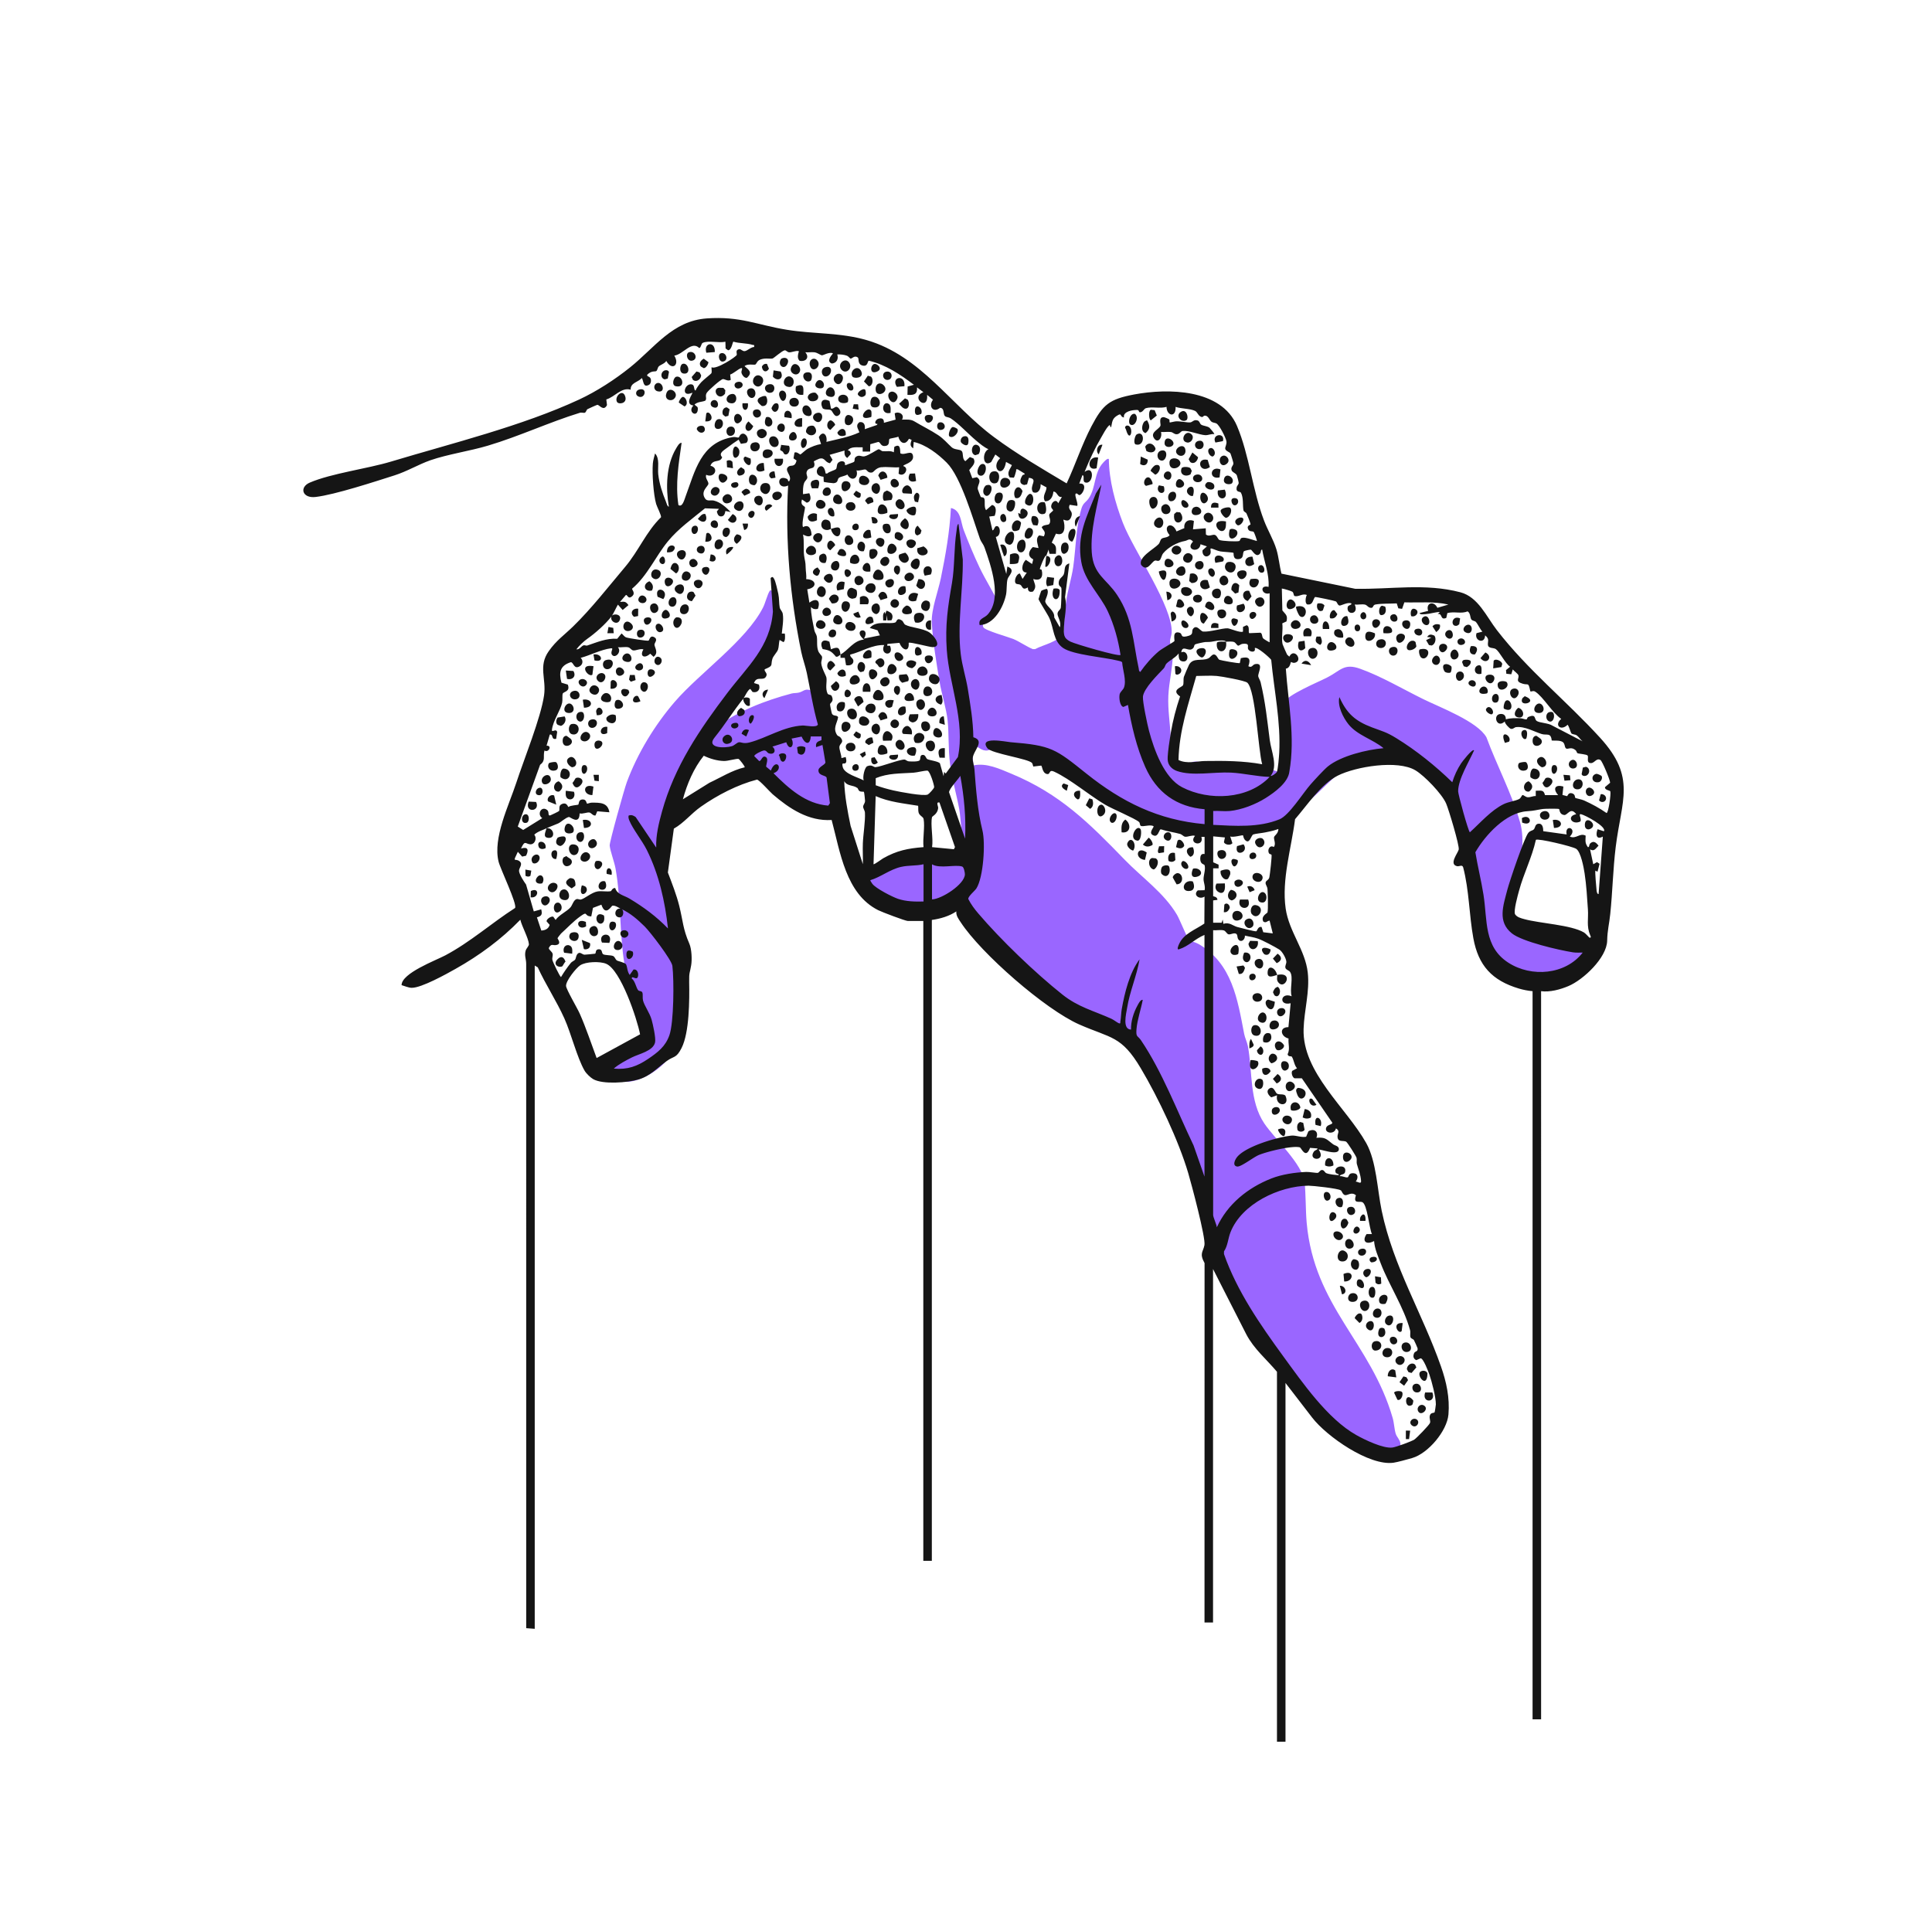<svg id="REAL_Social_Engineering_Michael_Allen" xmlns="http://www.w3.org/2000/svg" version="1.1" viewBox="0 0 333.02 332.85"><defs><style>.st1{fill:#151515}</style></defs><path d="M191.13 79.1c.03 3.7 1.1 7.61 2.43 11.06 1.82 4.72 8.65 14.45 8.4 18.94-.03.48-.29 1.02-.28 1.48.03.69.48 1.42.47 2.38-.02 2.12-.66 4.71-.76 6.96-.11 2.52.3 4.65.38 6.98.03.77-.65 3.59-.35 3.93.06.06.44.05.62.2.3.24.4.64.65.82.32.24 1.03.33 1.4.64l.24-.06c.51-1.11 1.95-1.54 2.92-.74.28.23.49.95.69 1 .53.15 1.15-.16 1.61-.15 1.19.03 2.7.37 3.86.34.81-.02 1.74-.41 2.57-.39.65.01 1.26.38 1.85.39.96.02 1.85-.5 2.74.54.27-.17.25-.35.28-.63.36-3.28-.58-7.13-.2-10.29.05-.44.28-.95.52-1.32.97-1.51 5.79-3.47 7.56-4.37 2.35-1.19 2.91-2.54 5.73-1.52 3.63 1.3 7.42 3.54 10.9 5.25 2.84 1.4 9.34 3.84 10.86 6.57 1.81 4.89 4.32 9.57 5.78 14.59.93 3.2.16 7.09-.7 10.24-.22.81-.9 2.03-1 2.67-.21 1.33-.02 5.41 1.45 6.05.31.13 1.08-.66 2.12.09.63.46.64 1.48.96 1.66 1.18.65 4.13-.38 5.75-.1 2.5.43 3.51 3.15 1.55 4.87-2.63 2.29-9.09 2.21-12.02.65-2.21-1.18-1.55-1.76-2.34-3.53-.21-.47-1.11-1.38-1.48-2.01-.88-1.52-1.15-2.81-1.32-4.55-.07-.7.15-2-.03-2.54-.07-.2-.97-.76-1.25-1.13-1.15-1.53-.61-3.56-.73-5.33-.44-6.66-2.46-12.24-7.34-16.89-3.21-3.05-7.92-2.01-11.67-.45-3.36 1.39-5.58 4.39-8.26 6.61-.67.55-2.75 1.6-3.02 1.93-.47.57 0 1.66-1.47 2.03-.68.17-1.01-.15-1.52-.07-.39.06-1.37.63-1.97.79-3.04.84-5.2-.01-7.8.27-.66.07-1.29.55-2.01.55-.88 0-3.27-.79-4.23-1.1-1.4-.45-2.75-1-4.08-1.63-.43-.06-1.13.65-1.81.7-1.78.12-5.36-2.45-6.28-3.97-.23-.38-.14-.8-.48-1.17-.59-.66-5.62-3.81-6.65-4.36-1.59-.85-4.11-1.67-5.89-2-1.09-.2-2.56-.07-3.39-.28-.73-.19-1.76-1.16-2.82-1.24-.86-.06-1.26.98-2.36.93-.94-.04-1.59-.96-2.48-1.11l.37 3.67c2.22-.48 4.5.59 6.54 1.44 8.37 3.47 13.4 8.5 19.51 14.81 3.02 3.12 6.79 5.72 9.03 9.51.42.71 1.81 4.09 2.03 4.3.18.17 1.3.5 1.73.75 5.75 3.39 6.66 9.47 7.82 15.49.13.68.5 1.38.64 2.11.82 4.43.22 9.44 2.83 13.32 1.81 2.68 6.6 7 6.94 10.13.23 2.16.16 4.66.36 6.98 1.3 14.48 11.02 20.57 14.82 33.64.26.89.28 1.95.54 2.76.18.55.72 1.02.79 1.61.17 1.35-1.02 2.38-2.35 1.97-6.94-2.15-14.35-9.59-18.39-15.56-1.43-2.11-2.56-4.57-4.06-6.58-1.34-1.8-3.07-3.13-4.27-5.09-2.71-4.44-2.98-10.24-4.05-15.22-1.7-7.91-6.3-17.33-10.28-24.41-.58-1.03-2.48-3.38-2.71-4.08-.18-.55-.05-1.05-.31-1.52-.14-.25-2.65-2.08-2.96-2.18-.59-.2-1.2-.04-1.84-.18-3.83-.84-13.21-7.54-15.87-10.56-1.9-2.16-4.91-5.55-6.48-7.83-.87-1.27-1.32-2.31-1.13-3.91-.99.91-1.82 1.74-3.22 2-.4.08-.9-.07-1.23.01-.08.02-.59.8-1.18 1.06-1.44.62-3.69.21-4.99-.61-1.51-.95-1.46-.64-3.05-1.17-.52-.17-1.34-.76-1.71-.83-.88-.14-2.37.48-2.74-1.15-.4-1.77.72-1.82 1.78-2.36 1.59-.81 1.46-.45 2.82-.85.24-.07.72-.64 1.16-.86 1.08-.53 3.2-.75 4.37-.56.54.09.9.55 1.46.53 1.82-.07 3.55-2.05 5.86-.7l1.4 1.26c-.17-.8.39-1.88.19-2.62-.02-.08-.77-.55-1-.88-1.03-1.43-.92-4.64-1.26-6.45-.48-2.59-1.24-5.11-1.58-7.78s-.17-5.04-.42-7.48c-.21-2.03-1.03-4.55-1.39-6.68-.52-3.09-1.19-7.15-1.34-10.23-.1-2.24 1.08-5.3 1.56-7.61.82-3.99 1.53-8.04 1.74-12.11 1.76.35 1.7 2.5 2.19 3.77.81 2.11 1.75 4.38 2.73 6.45 1.07 2.25 2.45 4.34 3.49 6.61-.26 1.24-3.47 2.44-2.82 3.73.28.55 4.33 1.68 5.14 2.01 1.11.46 2.26 1.29 3.39 1.76h.37c1.67-.87 3.81-1.13 4.92-2.81.11-1.75.2-3.53.43-5.26.28-2.11.95-4.1 1.24-6.1.47-3.33.44-6.66 1.39-9.99.31-1.09.77-1.1 1.28-1.84 1.28-1.85.87-4.4 2.49-6.14.13-.15.75-.83.92-.64zm-67.9 46.43c3.8-2.89 8.59-4.75 13.2-5.97.42-.11.86-.06 1.3-.17.82-.2 1.09-.86 2.26-.26 1.39.72.65 3.14 1.05 3.63.03.04.66.1.99.38 1.27 1.09.47 2.87-1.02 3.22.56.5 1.06 1.08 1.33 1.79.69 1.84 1.32 3.76 1.59 5.75-.23 1.54 1.1 3.84-.25 5.03s-1.96.07-2.77 0c-.36-.03-.75.21-1.25.17-1.68-.14-3.21-2.27-4.53-3.19-.93-.65-2.44-1.15-3.3-1.84-.61-.49-.7-1.04-1.09-1.48-.34-.37-.97-.6-1.39-1-.75-.71-1.33-1.71-1.37-2.76-1.52.78-4.19 1.39-5.75.53-.35-.2-1-1.15-1.3-1.08-.37 1.03-1.76 1.23-2.31 1.79-.19.2-1.86 3.88-2.1 4.46-1.18 2.84-3.2 12.57-2.83 15.49.14 1.08.78 2.46 1 3.59 1.18 5.95 1.64 13.32 1.73 19.36.05 3.25.43 5.38-.77 8.59-.93 2.5-5.82 5.47-8.45 4.87-.46-.11-.71-.53-1.1-.74-.25-.13-.6-.11-.85-.25-1.23-.67-1.29-2.69.03-3.24.57-.24 1-.04 1.48-.14.14-.03.14-.32.36-.42 1.29-.6 2.71-1.03 3.98-1.7 1.04-2.04.16-4.7-.54-6.78-.64-1.92-2.62-5.22-2.9-6.83-.9-5.23-.58-11.14-1.56-16.6-.22-1.21-.9-2.94-1.01-3.96-.06-.56 2.55-9.85 2.95-10.92 1.83-4.96 4.85-9.91 8.3-13.9 4.32-4.99 12.26-10.49 15.18-16.21.41-.81.75-2.26 1.16-2.88.3-.46.8.74.88.96 1.81 5.08-3.42 12.89-6.52 16.71l-3.81 6.01z" fill="#9a66ff"/><path class="st1" d="M180.3 95.77c-.22 0-1.12 2.23-1.06 2.35.02.03.29.02.32.16.31 1.23-.23 1.95-1.46 1.53.21.9.67 1.29-.03 2.16-.61.19-.93-.07-.89-.7-.98.58-.91-.2-1.29-.45-.21-.14-.57-.08-.73-.19-.51-.35.03-1.75.64-1.76l.46.93.73-1.1c-1.17.03-.83-1.57-.17-2.19l1.08.72.2-.8c-1.04-.53-.83-1.41-.07-2.12l.98.17c-.11-.71-.6-1.62.12-2.19l.8.17c.4-.83-.04-.91-.37-1.56.21-.47 1.15-.36 1.3-.57.4-.55-.08-1.22 0-1.6.07-.3.67-.59.67-.77 0-.1-.3-.31-.33-.56-.09-.77.87-1.53 1.2-.63l.64-1.1c-.82.14-.75-.93-1.47-.92-.06.83-.5 1.73-1.46 1.65-.51-.93.27-1.56.28-2.38l-1.02-.55c.06.77-.37 1.75-1.3 1.39-.78-1.09 1.05-2.28-.72-2.49l-.31 1.12-.49.12c-.98-.22-.72-1-.31-1.66.12-.19.43-.03.37-.31l-1.19-.73c-.41-.06-.21.08-.27.27-.13.39-.18.81-.39 1.17l-.72-.05c-.56-.88.08-1.39.38-2.12l-1.01-.55c-.49 3.11-2.78 1.01-1.01-.64l-.83-.64-.72 1.3c-1.45 1.01-1.64-1.65-.47-2.21-.75-.33-1.48-.95-2.11-1.48-1.36-1.13-3.01-2.94-4.41-3.85-.3-.19-.73-.18-.94-.35-.4-.33-.11-1.11-.63-1.41l-.24-.05c-1.22.96-2.07-.27-1.23-1.39l-1.01-.84c.24 2.95-3 .45-.64-.46l-1.1-.83c.09 1.23-.56 1.36-1.65 1.29l.03-1.44 1.08-.3c-2.33-1.76-4.88-3.48-7.78-4.15-.22.05-.12 1.06-1.06.84s-.58-1.2-.82-1.39c-.57-.44-1.02.22-1.24.19-.15-.02-.35-.38-.62-.49-.52-.2-1.14-.25-1.69-.23.26.78-.1 1.5-.94 1.57-.91-.35-.24-1.23.2-1.75-.59-.32-1.67.35-1.9.33-.28-.02-.74-.45-1.31-.52-.49-.06-1.06.05-1.56 0 .77.87.13 1.68-.98 1.47-.48-.46-.27-1.1-.12-1.66-.56-.16-1.25.26-1.73.19-.28-.04-.5-.37-.72-.34-.46.07-1.88 1.36-2.09 1.41-.48.11-1.32-.15-2.17.21-.56.24-.55.7-.82.84-.18.09-1.37-.19-1.84.27.77.66 1.41 1.09.43 2-.45.13-.87-.49-.96-.86-.08-.35.36-.94-.11-.78s-1.26.9-1.84 1.09l.1.92c-.51.3-1.04-.17-1.35-.14-.37.03-2.52 1.95-2.78 2.36-.37.59.1.99-.27 1.37-.69.26-1.17.13-1.84.64.3.43.66.24.55 1-.19 1.31-1.81.23-.74-.81-1.62-.22-.07-2.06-.19-2.21-2.03.91-1.37-1.66-.12-1.44.6.11.29.92.67 1.07.19-.49.66-1.08 1.01-1.47.32-.35 1.65-1.4 1.71-1.5.15-.26 0-.75.04-1.06.73.51 4.27-1.8 4.35-2.13.06-.23-.29-.81.36-.97.38-.09.58.38 1.02.33s1.06-.71 1.61-.71c.05-.47 0-.29-.27-.37-1.06-.32-2.24-.23-3.3-.55-.14 0-.29 1.47-.92 1.48l-.43-.31-.03-1.16c-1.12.26-2.92-.26-3.9.19-.29.13-.25.73-.6.91-1.33-1.35-2.8 1.12-4.31 1.29 1 1.64-.41 2.68-1.38.92-.26.47-1.05.67-1.32.97-.18.2-.2.65-.42.79-.2.12-.79-.14-1.56.63-.06.39.56.21.65.84.05.33-.05.75-.37.91-1 .5-.86-.64-1.19-1.19-.68.75-1.98.79-1.93 2.01-1.6-.47-2.72 1.24-4.2 1.68l.12.97c-.6 1.17-1.31-.07-1.67-.04-.09 0-1.65.71-1.72.76-.15.11-.19.47-.42.59-.19.1-.55-.08-.87.02-5.19 1.59-10.46 4.06-15.83 5.66-3.18.95-6.96 1.49-9.95 2.53-2.05.72-3.97 1.9-6.2 2.61-3.43 1.09-10.2 3.31-13.54 3.71-2.35.29-2.88-1.69-1.02-2.48 3.75-1.6 9.85-2.37 14-3.62 10.46-3.15 22.6-6.13 32.43-10.7 3.03-1.41 6.18-3.46 8.77-5.54 4.24-3.4 7.31-8.02 13.22-8.44 5.78-.41 8.62 1.12 13.82 1.96 4.62.75 9.2.45 13.8 1.8 9.27 2.71 14.51 11.23 21.86 16.68 3.98 2.96 8.3 5.46 12.55 8 1.51-3.23 2.62-6.68 4.28-9.85 1.98-3.78 3.12-4.68 7.37-5.48 5.81-1.09 14.99-.99 17.71 5.42 2.12 5 2.68 11.09 4.65 16.28.64 1.7 1.63 3.31 2.15 5.01.41 1.37.51 2.8.87 4.18l12.71 2.61c6.16.12 12.07-.99 18.12.6 3.09.81 4.5 4.21 6.31 6.54 5.35 6.91 11.97 12.17 17.79 18.55 6.26 6.86 3.68 10.71 2.68 18.84-.47 3.82-.54 7.72-.94 11.54-.18 1.76-.49 2.76-.53 4.59-.06 2.95-4.11 6.75-6.68 7.83-1.42.6-3.2 1.08-4.71.88V296.4h-1.47V170.87c-.8-.07-1.62-.23-2.38-.46-4.6-1.38-6.97-3.95-7.83-8.68-.73-3.99-.71-8.22-1.75-12.2-.17-.56-.67-.11-1.07-.21-1.43-.34.15-2.24.3-2.86.16-.66-1.74-6.96-2.17-7.94-.72-1.67-3.73-4.79-5.29-5.72-3.08-1.85-10.28-.65-13.39.91-2.86 1.44-5.29 5.12-7.36 7.51-.63 4.97-2.34 10.39-1.62 15.41.58 4 3.38 7.13 3.81 11.05.36 3.26-.62 6.47-.72 9.7-.24 7.51 7.41 13.62 10.8 19.68 1.76 3.15 1.9 8 2.66 11.65 2.02 9.69 7 17.67 10.22 26.85.94 2.67 1.53 5.41 1.29 8.27s-3.5 6.72-6.25 7.52c-.76.22-2.52.71-3.23.81-4.18.58-11.51-4.52-14.02-7.79l-4.59-5.96v61.85h-1.47v-63.78c-1.8-2.15-3.96-3.92-5.29-6.46l-5.73-11.25v60.93h-1.47l.01-61.95c-.93-1.71-.26-1.88-.02-3.11s-2.25-10.57-2.8-12.42c-1.65-5.59-5.19-13.04-8.18-18.07-3.35-5.64-5.12-5.13-10.62-7.55-5.86-2.59-16.88-12.21-20.4-17.59-.38-.58-.84-1.15-.77-1.89-1.25.83-2.73 1.26-4.22 1.47v110.48h-1.47v-110.3h-2.66c-.42 0-4.5-1.55-5.11-1.86-5.61-2.8-6.56-10.07-8.03-15.55-3.98.24-7.28-1.96-10.16-4.43-.49-.42-2.35-2.54-2.72-2.53-3.33.86-6.84 2.68-9.65 4.66-1.72 1.21-2.89 2.78-4.67 3.79l-1.03 7.56c.71 1.88 1.47 3.79 1.96 5.75.65 2.62.62 3.96 1.74 6.52.4.91.48 2.71.32 3.69-.23 1.44-.38 1.16-.35 2.94.06 3.06.04 8.7-1.31 11.36-.92 1.81-1.29 1.33-2.54 2.23-1.65 1.18-2.79 2.57-4.88 3.19-1.87.55-6.15.9-7.82-.06-.48-.28-1.2-.97-1.48-1.46-1.3-2.26-2.31-6.4-3.48-9-1.35-3.01-3.21-5.8-4.59-8.81l-.52-.31v114.34l-1.47-.11V166.16c0-.83-.34-1.41-.09-2.29.11-.38.59-.8.56-1.11-.1-1.1-1.21-3.04-1.48-4.21-3.26 3.37-7.07 6.17-11.16 8.47-1.61.91-5.87 3.28-7.56 3.27-.52 0-1.24-.31-1.75-.46 0-2.07 5.89-4.26 7.53-5.13 4.36-2.32 7.89-5.51 12.03-8.17.41-.66-2.53-6.72-2.84-7.99-1.01-4.13 1.78-9.7 3.06-13.62s4.23-11.19 4.78-15.04c.42-2.89-1.04-5.02.81-7.63 1.31-1.86 2.67-2.77 4.19-4.25 3.12-3.03 6.14-6.91 8.99-10.29 2.32-2.75 3.62-6.06 6.16-8.53.13-.26-.69-1.81-.83-2.3-.47-1.66-.71-5.22-.57-6.97.05-.61.24-1.15.38-1.74.85.89.43 2.47.55 3.58.18 1.63.71 3.22 1.33 4.73.1.25.22.83.5.87-.54-3.25-.49-7.14 1.25-10.04.17-.28.55-1.03.95-.97-.51 3.55-1.1 7.13-.55 10.72.69.48 1.03-.95 1.24-1.5 1.62-4.32 2.6-9.29 8.16-10.21.43-.07.74.11.94.08.17-.03.22-.56.66-.66.67-.16 1.36 1.05.68 1.59l-.91.15-.39-.72c-.62.41-1.25.83-1.83 1.29-.63.51-1.73 1-1.01 1.74-.33 1.05-1.57.23-2.02 1.47 1.57.38.66 2.22-.73 1.56-.23.58.41 1.12.38 1.55-.04.46-1.45 1.3-.55 2.57.35.5.97.2 1.5.33 1.14.28 2.09 1.14 2.89 1.97l-.91-.18c-.08.48-.25.99-.83.93-.43-.04-.57-.5-.65-.85l.37-.45-2.41-.09c-2.21 1.82-4.57 3.47-6.39 5.69-2.12 2.58-3.53 5.93-6.17 8.16-.07.17.63.74.02 1.29-.74.66-.82-.31-1.1-.19l-1.01 1.19c.75-.06.98-.13 1.46.55l-1 .84-.82-.93c-.32.54-.76 1.56-1.1 2.02.26-.58 1.95-.4 1.38.73-.44.88-1.74.07-1.38-.73-1.01 1.34-2.89 2.98-4.14 3.85-.66.46-1.42 1.19-1.92 1.84.54.08.85-.57 1.24-.69.19-.06.45.09.62.04 1.7-.57 3.32-1.29 5.18-1.17l.75-.92c.29.22.43.54.79.68s3.69.66 3.86.56.24-.98.95-.61c.76.4.07.97.07 1.29 0 .47.8 1.43-.16 2.11l-.57-.54c-1 .93-1.88.45-1.17-.74-.55-.18-1.31.23-1.74.18-.37-.04-.5-.47-.92-.55-.51-.1-1.2.06-1.74 0 .72.8-.5 2.03-1.02 1.29-.36-.51.4-1.18-.17-1.11-1.72.22-3.56 1.2-5.23 1.65.44.41.41 1.1-.13 1.43-1.06.67-1.08-.72-1.58-.68-1.85.6-2.08 1.73-1.6 3.53l1.09.33c.49 1.23-.75 1.2-.87 1.56s0 1.03-.1 1.55c-.29 1.37-1.57 3.07-1.76 4.67-.07.62.69-.31.9.39l-.17 1.17c-.93.23-.43-.84-1.1-.73l-.56 1.92c1.02-.06.35 1.29-.36.83-.29 1.08.26 1.71-.75 2.46l-3.85 10.65.93.59 3.29-2.04c-.98-.66-.14-2.19.85-1.4.4.32.05 1.05.52.93.09-.02 1.49-.69 1.53-.76.15-.25-.14-.89.4-1.16.95-.48 1.1.46 1.21.47.3-.29 1.61-.33 1.7-.41.13-.11 0-.83.68-.89.74-.07.7.63.84.73.03.02.51-.18.8-.18 1.4 0 2.77-.05 3.04 1.66l-2.09-.17-.3.72c-.44.09-.72-.45-1.05-.51-.39-.08-1.18.3-1.69.15-.02 2.09-1.65.57-1.85.62-.61.14-1.36.89-1.84 1.11-.64.29-1.26.48-2.01.84 1.24-.21 1.67 1.8.28 1.65-1-.1-.42-1.07-.28-1.65-.7.34-1.5.53-2.12 1.1.53.63.09 1.72-.71 1.66s-.89-.8-1.57.73c1.18-.36 1.38.2.87 1.24l-.68.15-.74-.83c-.98 2.05-.48 1.03.29 1.63.68.53-.16 1.17-.08 1.72.1.66.81 1.74 1.21 2.3l1.33 4.63 1.28-.36c.21.82.12 1.16-.74 1.38l.76 2.28c.68-.05 1.22-.28 1.44-.98l-.53-.6c-.07-.36.76-.95 1.15-.81l.4.56c.6-.88 1.96-1.46 2.58-2.19.3-.35.5-1.2 1-1.39.27-.1.52.11.78.06.63-.13 1.85-1.22 2.84-1.39.75-.13 1.67.09 2.31-.05.13-.03.23-.55.76-.55.34 1.13 1.52 1.27 2.43 1.81 2.48 1.49 4.65 3.08 6.67 5.17-.5-4.63-1.56-9.34-3.64-13.52-.81-1.63-2.38-3.55-3.01-5.07-.12-.28-.2-.55-.14-.86.47-.2.82-.04 1.22.24l3.54 5.26c-.07-2.11.45-4.22 1.01-6.24 2.14-7.75 6.49-14.14 11.29-20.46 3.41-4.49 7.36-7.86 7.82-13.98l-.4-5.76c.3-.35.43-.18.61.13.25.43.6 2.01.72 2.59.17.83.11 1.63.24 2.33.08.41.45.63.53 1.12.17 1.04-.07 2.33-.17 3.38h.52c.06.36.11 1.39-.26 1.47l-.64-.37c-.14.51-.11 1.19-.27 1.66s-.83 1.11-.97 1.6c-.35 1.15.27 1.15-1.33 1.8-.12.41.53.62.28 1.17-.45 1.01-1.64-.16-2.12 1.2l.84.26c.33.83-.22 1.5-1.09 1.28l-.39-.53c-.46.17-.92 1.32-1.19 1.65.11-.23.94-.27 1.12.08v1.13c-.61.41-1.29-.83-1.12-1.2-1.74 2.16-3.3 4.67-4.95 6.7-1.56 1.91 1.82 1.88 2.98 1.51.45-.14.86-.62 1.19-.67.43-.06.73.32 1.85.03 2.94-.76 5.86-2.76 9.16-2.92.47-.02 2.46.43 2.61-.18-.85-2.92-1.28-5.92-1.91-8.89-.26-1.22-.71-2.43-.96-3.63-1.91-9.41-2.79-19.07-2.26-28.67-1.9.9-2.11-2-.22-1.16.29.13.11.47.4.43.66-.98-1.05-1.87-.07-2.56.4-.29 1.05.21 1.35-1.02l-.53-.37.17-1c.39-.2.9.33 1.01.33.08 0 .88-.76 1.21-.95.67-.37 1.59-.74 2.36-.85l-.38-1.19c.68-1.27 1.53-.37 1.3.82 1.92-.49 3.88-.8 5.69-1.65-.22-.65-.74-1.17 0-1.75.81-.13 1.03.51.92 1.21l2.11-.73.09-.18c-.7.06-.33-.75.13-.89.64-.19 1.02.02.97.7l2.02-.55-.16-1.08c.74-.42 1.78.22 1.26 1.08.76 0 1.48-.1 2.15.31 1.27.77 2.78 1.5 4.08 2.36.97.64 1.61 1.44 2.35 2.11.48.44 1.4.31 1.71.63.35.36.02 1.39.64 1.75l.77-.71.62.24c.52.85-.34 1.45-.73 2l.53 1.41.79-.17c.98.64.03 1.31.15 2.05.02.09.46 1.26.5 1.31.15.2.48-.01.63.34.19.42-.1 1.42.3 1.98l1.03-.9c.85.19.7 1.24.45 1.88l-.93.12.55 2.38c.33-.02.3-.65.66-.73.76-.16.89 1.74-.08 1.86l1.81 6.39.18-1.28c1.54.57.22 1.53.04 2.15-.2.68-.11 1.92-.26 2.67-.45 2.16-2.06 5.2-4.55 5.27-.31-1.13.79-1.16 1.39-1.83 2.53-2.83.56-8.39-.56-11.57-.18-.52-.61-.98-.77-1.44-1.21-3.43-3.29-10.72-5.74-13.16-1.5-1.5-3.59-3.11-5.69-3.57l-.09 1.1c-.63-.43-.46-.84-.27-1.46l-.46-.19c-.63 1.2-1.53.78-1.84-.37-.27.17-1.43.3-1.52.4-.18.21.12 1.01-.57 1.18-1 .24-.92-.65-1.37-.66l-1.37.39-.02 1.27h-1.29v-.74c-.83.05-2.03-.22-2.57.55.36-.04.52.29.52.62l-.61.67c-.47-.32-.51-.74-.46-1.28l-2.57.74.5.86-.44.58c-.94-.14-.82-1.06-1.86-.77-.12.03-.91.41-.93.45s.27.54 0 .96c-.23.34-1.02.13-1.23.85-.12.42.14.7.11 1.01s-.41.54-.55.92c-.22.6-.2 1.29-.19 1.92l1.08-.16c.3.64.38 1.44-.44 1.63l-.82-.56c-.32 1.01.35 1.06.51 1.32.11.17-.66 2.82-.33 3.45 1.06-.59 1.42.41 1.48 1.35-.43.46-1.02.15-1.48-.07.24 1.16.04 2.43.18 3.58.13 1.02.26.96.28 2.19.01.62.16 1.28.09 1.92 1.78.02 1.98 1.46.18 1.75l.37 2.3c1.16-.89 2.02-.4 1.45 1.08-.46.1-.89.03-1.18-.35-.02 1.29.33 2.7.58 4.01.08.42.36.72.42 1.05.14.78-.06 1.65.24 2.51.17.48.6.78.66 1.01.09.36-.17.74-.12 1.19.1.91.82 2.03.89 2.45.11.71-.23 1.79.18 2.7.15.32.58.13.73.46.45.94-.24 1.1-.29 1.41-.02.09.27 1.52.33 1.63.26.48.91.18 1.06.61-.19 1.1-.94 1.86-.18 3.06.11.18.41.22.56.39.79.91-.13 1.05-.16 1.65-.03.51.36 1.37.35 1.94l.73-.19c.08.29.24.87-.05 1.07-.26.18-.67-.27-.46.64.27 1.21 2.67 1.79 3.63 2.33-.25-.54.15-2.26.59-2.45.84-.36 1.08.19 1.44.16.96-.07 4.22-1.37 5.03-1.31.14 0 .37.28.73.31.41.03 1.66.08 1.85-.19s-.03-.93.55-.93c.48 0 .5.59.78.74.39.2 1.92.37 2.16.73l.63 2.21.09-.74.28.28 2.1-2.85c1.28-6.18-1.5-12.45-1.92-18.44-.3-4.29.19-7.48.9-11.58.48-2.81.32-6.01.78-8.95.05-.3.07-1.11.34-1.22l.74 6.14c.07 5.3-.99 11.08-.35 16.32.24 2 .88 3.96 1.21 5.95.45 2.77.92 5.56.96 8.37 2.14.63-.07 2.34-.11 3.66-.01.55.26 1.31.3 1.87.26 3.48.55 7.22 1.38 10.55.54 2.19.17 8.06-1.04 9.98-.27.43-1.47 1.38-1.4 1.83.46.91 1.07 1.73 1.73 2.5 3.88 4.55 9.78 10.22 14.48 13.96 2.77 2.2 5.36 2.78 8.47 4.19.43.2.99.66 1.26.76.35.14.24-.12.27-.28.13-.7.12-1.45.24-2.15.5-2.83 1.35-6.29 3.07-8.58-.48 2.85-1.7 5.54-2.15 8.4-.17 1.05-.84 3.66.68 3.71-.04-1.39.43-2.92 1.1-4.13.15-.28.52-1.07.92-1-.3 1.62-.95 3.44-1.08 5.07-.11 1.45.19 1.03.79 1.92 3.65 5.4 6.23 12.22 9.05 18.11l1.88 5.37v-41.66c-1.62.66-2.72 1.95-4.4 2.48-.46.14-.05-.76.02-.9.8-1.82 2.84-2.48 4.36-3.54l.03-4.65c-.9.59-2.04-.29-1.16-1.07l1.17-.03c.17-.65-.19-1.37-.18-1.93 0-.68.37-1.59.19-2.35-.06-.26-.75-.1-.76-1.14 0-1.12.75-.76.75-.83v-2.94h-.55c.52 1.78-2.33 1.25-1.1-.18-.53-.17-1.28.22-1.71.15-.3-.05-.53-.38-.82-.47-1.07-.3-2.21-.42-3.27-.79l-.22.02c-.21.38-.44 1.21-1 1.06-1.26-.35.03-1.46-.13-1.63-.6-.37-1.85.18-2.22-.08-.16-.12-.09-.49-.29-.66-.73-.63-4.54-2.21-5.81-2.96-2.75-1.62-6.02-4.42-8.8-5.7-1.02-.47-.57.58-1.3.39-.79-.21-.74-1.38-.96-1.44l-1.34.16c-.09-.18-.1-.45-.22-.6-.6-.76-7.02-1.62-7.71-2.57-1.54-2.11 3.29-1.08 3.96-1.03 7.13.57 7.78 1.15 13.12 5.42 6.13 4.9 12.39 8.01 20.37 8.71v-2.57c-4.84-.4-8.28-2.89-10.23-7.29-1.5-3.37-2.35-7.07-2.98-10.69l-.79.35c-.64-.16-.78-1.67-.63-2.23.1-.37.59-.74.73-1.1.47-1.23-.22-3.06-.31-4.36-.12-.19-.56-.25-.79-.31-2.34-.58-7.67-.98-9.39-2.17s-1.56-3.34-2.37-5.16c-.25-.57-1.87-3.08-1.86-3.27 0-.07.41-1.32.45-1.38.1-.16.95-.42 1.01-.36.46.7-.4 1.83-.3 2.2.24.89 1.66 1.52 1.54 2.7l.96 1.7c.34-.81-.38-1.79-.39-2.29 0-.55.48-.65.57-1.1.06-.32.16-3.21.09-3.39-.14-.33-.52-.28-.45-1 .06-.67.68-.87.87-1.35.29-.74-.1-1.57.96-1.88l-.74 5.79c.38 1.69-.11 3.42-.18 5.12-.05 1.28-.16 1.95 1.11 2.58.88.43 8.32 2.61 8.63 2.29-.38-2.51-1.1-5.16-2.17-7.46-1.38-2.98-4.03-5.25-4.6-8.61-.78-4.59.92-7.65 2.52-11.76l.95-1.53c-.72 3.78-1.92 7.77-1.66 11.66s2.51 4.55 4.38 7.37c2.72 4.1 2.73 8.1 3.71 12.63.05.25 0 .47.27.64.89-1.28 2.01-2.57 3.21-3.58.49-.41 2.6-1.6 2.68-1.74.09-.16-.44-1.84.87-1.45.62.18.06.88 1.23.63 1.44-.31.71-.82 1.14-1.34.63-.76 1.24.46 1.7.51 1.12.11 3.31-.6 4.23-.56.42.02 2.27.85 2.65.56v-.8l.62-.29c.64.19.21 1.2.47 1.37l1.91-.08c.37.13.22.67.49.99.06.08 1.06.7 1.1.65v-8.44c-1.34.43-1.86-1.53-.18-1.1.14-2.22-.74-4.29-1.1-6.42-.31-.02-.16.41-.35.65-.69.89-1.35-.56-1.6-.64-.14-.04-1.06.17-1.17.25-.35.27.11 1.32-1.02 1.38-.98.05-.72-1-.82-1.09-.08-.08-1.85-.17-2.23-.24-.58-.11-1.03-.36-1.52-.5s.11.64-.36 1.1c-.65.63-1.34.01-1.21-.8l.75-.67-1.1-.37c-.16 1.6-2.74 1-1.29-.46-.59-.69-.89-.2-1.38-.11-1.33.24-2.86 1.05-3.76 2.12-.3.36-.34.98-.63 1.22s-.57-.05-.83.06c-.62.26-1.31 2.05-2.36.71-.47-1.33 2.2-2.7 3-3.54.28-.29.29-.74.53-.94.34-.28 1.09-.15 1.39-.63-1.35-1.57.46-2.54 1.19-.64l1.35-.57c-.13-1.07.69-1.64 1.65-1.23l-.16 1.44 2.2-.18.03 1.07c.48.42 1.13-.03 1.5.06.43.1.54.75.82.88.42.2 2.96.31 3.4.19.19-.05.17-.44.42-.53.63-.22 1.95.37 2.64.52.06-.07-.43-1.41-.53-1.54-.21-.25-.86.06-1.03-.65-.13-.51.47-.58.47-.67 0-.23-.54-1.56-.69-1.87-.12-.25-.47-.26-.53-.58-.16-.77.04-2.13-.43-3.01-.15-.28-.91.02-.74-.94.05-.27.33-.47.35-.74 0-.14-.25-1.15-.32-1.31-.2-.44-.81-.5-.92-.94-.15-.54.36-.73.32-1.19-.01-.14-.45-1.57-.51-1.66-.15-.25-.81-.39-.89-.79-.06-.33.3-.77.2-1.32-.12-.64-1.18-2.74-1.72-3.05-.23-.13-.56-.11-.82-.28-.4-.26-.57-1.15-1.24-1.06-.25.03-.23.41-.73.12-.41-.24-.49-.75-.9-.95-.84-.41-2.42-.36-3.35-.69.11 1.91-1.54 1.59-1.56 0-1.1.33-2.48-.08-3.54.22-.36.1-.49.63-.96.71-.36.06-.16-.38-.54-.4-.79-.02-2.49.24-2.3 1.3-.81-.13-.24-.94-1.27-.26-.78.52-.75 1.07-.93 1.91-.35.06 0-.65-.46-.18-.42.43-.9 1.34-1.22 1.9-1.12 1.9-2.09 3.99-2.9 6 1.79-1.3 1.53 2.25.11 1.83-.56-.17-.04-1.16-.48-1.27l-.55 1.46c1.62-.16.55 2.09-.05 1.99l-.32-.25c-.82-.31.32 1.79 0 2.11l-1.28-.19c-.46 1.01.75.94.23 2.16-.44 1.01-1.23.32-1.33.42.37 1.16.34 2.94-1.27 2.39l-.73 1.56c.91.46.75 1 .72 1.92h-1.1l-.18-.73c-.08.39-.29.71-.37 1.1 1.47.03.2 2.27-.18 1.83.06-.56.08-1.31.18-1.83zm31.66 44.04c-.91.09-1.92-.06-2.84 0v2.39c3.76.19 7.85.5 11.43-.96 1.66-.68 4.02-4.5 5.36-6.02.64-.73 2.32-2.56 2.97-3.09 2.26-1.83 6.75-2.91 9.6-3.15-1.83-1.53-4.52-2.21-6.05-4.13-.93-1.16-1.93-3.18-1.56-4.68 1.27 2.84 2.74 4.13 5.61 5.22 1.8.68 2.45.78 4.2 1.86 3.42 2.1 6.79 4.81 9.65 7.6.35-1.14.86-2.25 1.52-3.25.17-.26 1.93-2.58 2.24-2.25-.84 1.91-2.75 4.98-2.75 7.06 0 .54 1.73 6.84 2.02 7.07 1.79-1.61 3.66-3.81 5.86-4.87.81-.39 2.01-.54 2.63-.86.33-.17.43-.65.6-.69.16-.04.5.36.9.38.43.03.92-.24 1.37-.21v-.91c.88 0 1.36-.23 1.59.75h2.27c-.99-1.13-.5-1.89.9-1.47l-.16 1.44.79.21c.11-.01.2-.68.86-.49.61.18.45.69.58.8.06.05 1.12.26 1.49.43 1.35.61 2.67 1.32 3.88 2.17.33-.02.79-3.26.65-3.74-.05-.17-1.01-.2-.91-.73l.88-.75c0-.47-1.35-3.73-1.67-3.92-.79-.45-1.04.75-1.87.5-.52-.16-.17-.99-.33-1.25s-1.56-.31-1.77-.43c-.1-.06-.15-.38-.31-.51-.75-.64-1.29-.15-1.58-.27-.47-.21-.09-1.02-.92-1.27-.58-.18-1.04-.08-1.62-.13-.14-1.43-.85-.85-1.73-1.12-1.22-.37-2.88-1.36-4.42-1.19-.28.03-.52.39-.9.29-.27-.07-1.04-.91-1.05-1.26-1.34 1.28-2.12-1.11-.81-1.29.66-.09 1.02.28 1 .92.8-.25 1.64-.2 2.48-.19.38 0 .81.23 1.07.2.13-.01.11-.34.34-.43 1.38-.58.96.37 1.44.7s2.07.36 2.69.8l5.2 2.7c-.35-.26-.66-.79-1-1.02-.29-.2-.76-.14-.93-.36-.13-.17-.37-1.16-.64-1.47-1.16 1.16-2.38.07-1.1-1.01-1.52-1.02-3.1-3.82-4.49-4.7-.37-.23-.66.07-.84-.06-.34-1.64-.33-1.02-1.27-1.29-1.41-.4-.64-.88-.77-1.44-.07-.3-.78-.75-.98-1.04l-.26.84-.85-.09-.06-.63.71-.58c-.85-.57-1.78-2.55-2.46-3.04-.42-.3-1.34-.03-1.37-.8-.02-.63.29-.93-.48-1.57-.04 1.59-1.93.94-1.48-.38l1.02-.26c-.42-.41-.8-1.34-1.15-1.69-.18-.18-.59-.16-.77-.42-.22-.33-.12-1.09-.65-1.39-1.05.48-2.27-.03-3.48.3l-.18.83c-1.12.48-.6-.86-1.48-.66l.37-.36c-.83.02-1.64.32-2.47.37-.21.01-1.02.13-1.02-.19l1.47-.37c-.46-1.4 1.01-1.8 1.59-.53l1.9-.56c-2.49-.58-5.06-.3-7.59-.38l-.39 1.12-.65-.09-.27-.85c-1.13.06-2.56 0-3.67.19-.49.09-.32.58-.73.58-.56-.01-.66-.48-1.11-.57-.52-.1-1.2.06-1.74 0 .83 1.76-1.48 1.9-1.21.45.07-.4.65-.29.66-.63-.58-.33-1.83.41-2.08.35-.35-.09-.36-.57-.63-.72-.21-.11-3.41-.79-3.59-.75-.42.58-.33 1.37-1.29 1.29-.49-.14-.33-1.27-.11-1.64-.75-.32-1.41.36-2.08.19-.25-.06-.13-.56-.43-.76-.18-.12-1.58-.55-1.8-.54l.09 3.77c.51.67.99.82.71 1.9l-.72.33c.15 1.08-.19 2.58.05 3.6.03.12.72 1.71.78 1.79.1.12.27.22.38.35.84-1.67 2.51.79.87 1.07-.26.04-.57-.17-.59-.15-.06.05-.15 1.1-.88 1.14.41 5.91 1.65 11.82.61 17.77-.22 1.9-2.55 3.57-4.08 4.54-1.74 1.1-4.15 2.04-6.2 2.24zm-.64-29.18c-.07-.32-1.24-.21-1.54-.17-1.11.17-.85.22-2 .22-.2 0-1.67.32-1.78.41-.26.2-.06.6-.63.85-.66.29-1.58-.76-1.75.52 1.12-.55 1.56 1.72.27 1.57-.77-.09-.7-.8-.73-1.38-.52.73-1.53 1.16-2.1 1.75-.22.23-.24.58-.46.82-.98 1.04-3.45 3.45-3.59 4.87-.08.87.77 4.86 1.05 5.91.88 3.28 2.6 8.1 5.7 9.71 4.62 2.4 11.39 2.13 15.09-1.78-2.24-.06-4.46-.63-6.69-.74-2.89-.15-6.62.65-9.27-.27-.92-.32-1.59-1.02-1.62-2.02-.03-1.15.35-3.34.54-4.56.35-2.13.91-4.24 1.6-6.28-1.63-1.12.28-1.56.49-1.91.19-.32.03-1 .17-1.48.06-.2.77-1.85.88-2.06.7-1.3 2.21-.6 3.3-1.1.41-.18.53-.61.97-.69.53 0 .67.78.97.92.19.09 3.4.69 3.52.56l.17-.84c1.38-.34 1.77.07 1.3 1.39.66.35.68-.28 1.2-.37 1.52-.26.45 1.49.5 2.09.03.26.32.68.41 1.03.84 3.51 1.12 6.45 1.58 9.98.26 1.98 1.46 4.52.16 6.17.14.13.96-.45 1.06-.68.21-.48.37-2.6.41-3.27.29-5.35-.88-10.74-1.38-16.05-.28-.41-2.52-2.35-2.84-2.02.26.83-.9.75-1.15.13-.15-.37.39-1.01-.94-.87-.29.03-.62.33-.75.32-.21-.01-.44-.55-.77-.65-.37-.11-.93-.04-1.34-.04.36 2.18-1.88 2.18-1.57.17.2-.28 1.2-.17 1.57-.17zm6.24 21.11c-.68-2.37-1.12-12.74-2.56-14.05-.41-.37-4.46-1.09-5.26-1.16-1.17-.1-2.37 0-3.54 0-1.33 4.79-2.96 9.43-3.06 14.49 1.49.72 3.12.19 4.6.17 3.3-.05 6.58-.03 9.83.56zm-77.81-4.77c-.12 1.64-1.04 1.26-1.58.01l-1.73.35c.63 1.26-.37 2.28-.91.63l-2.39.75c.72.61.36 1.47-.61 1.16-.34-.11-.39-.57-.91-.49-.23.03-1.67.68-1.6.98l.83.83c.37.14.52-1.13 1.2-.65.43.31.01 1.2.01 1.63l.81.67c.92-2.37 2.34-.22.46.46 2.6 2.6 5.56 5.3 9.44 5.58l.28-.42-.57-4.4c-.15-.44-1.32-.3-1.4-1.16-.09-.71 1.11-.98 1.2-1.46l-.51-3.01-1.1.37c-.11-.83.26-.96.93-1.21v-.63h-1.84zm-11.39 5.32c.11-.15-.92-1.41-1.04-1.45-.33-.11-1.84.37-2.53.35-1.18-.03-2.42-.39-3.48-.91-1.75 2.18-2.86 4.82-3.6 7.51l4.58-2.85c2-.93 3.89-2.15 6.06-2.66zm22.6 3.09c1 .37 2.02.65 3.06.89s5.18 1.03 5.9.7c.2-.09 1.08-1.02 1.1-1.27.02-.35-.74-2.84-1.17-2.85-.62 0-1.72.31-2.41.36-2.26.15-4.33.06-6.49.94v1.24zm15.39 9.2c.18-3.65-.17-7.25-.82-10.83-.4.64-1.92 2.22-1.94 2.83l2.76 7.99zm-18.59-8.75c-.73-.54-1.71-.25-2.24-1.16.07 2.55.57 5.17 1.1 7.71l2.11 6.6c.04-1.19-.05-2.39 0-3.59.06-1.57.44-3.79.36-5.3-.02-.38-.35-.75-.31-1.09.03-.27.32-.51.33-.94 0-.16-.14-1.5-.2-1.56-.04-.04-.5.02-.72-.1-.25-.13-.28-.48-.42-.59zm10.5 3.08c-2.47-.41-5.01-.64-7.32-1.67l-.37 11.74c.1.11 1.4-.87 1.65-1.01 2.35-1.33 4.28-1.73 6.97-1.93-.17-1.44.26-3.5.01-4.86-.08-.41-.74-.55-.87-1.14-.09-.38-.02-.75-.07-1.13zm3.69-.57c-.7-.13-.2.62-.24.98-.11 1.03-1.02 1.4-1.05 1.53-.31 1.27.24 3.77 0 5.19l3.76.36.19-.37-2.68-7.7zm106.79 1.13c-.1-.09-2.47-.06-2.8-.01-1.13.16-1.39.31-2.71.39-3.66.22-7.21 4.1-8.92 7.07.4 2.45 1.01 4.87 1.4 7.33.7 4.42.03 8.95 4.27 11.7 4 2.59 9.87 2.09 12.83-1.73-.57-.01-1.13.04-1.7-.05-2.41-.38-8.72-1.84-10.5-3.26-2.54-2.02-1.49-4.81-.78-7.56.38-1.45 2.92-8.96 3.61-9.78.34-.4.69-.36.91-.56.32-.28.2-.95.84-1.01.72-.07.82.74.82 1.29l4.03.56c-.38-1.88 1.97-1.07.55.37 1.11.48 1.7-.7 2.73-.16-.02.91-.16 1.22.39 1.99.34-.03.1-.43.47-.72.58-.45.98-.02 1.36.45-.47.45-.74 1.09-1.46.64l.55 2.57.64-.37.45.29-.36 1.37-.36-.19c-.1.15.15 2.92.2 3.38.02.18.08.69.35.66l.73-9.91c-1.13.62-1.26-.36-.9-1.27l1.08.35c.56-.75-3.27-2.81-3.94-2.94-.56-.1.17.81-.12 1.26-1.43.69-2.45-.91-.71-1.26-.98-1.32-1.48.22-2.08.14-.84-.11-.75-.91-.88-1.03zm-59.63 10.25v4.77c0 .05.73.06.74.64l-.74.09v3.85h1.46l.19-.55.11.74c1.06-.33 1.65.34 2.38.54.54.14 2.95.78 3.28.75.16-.01.29-.91.93-.74l.29.9 1.64.2-.55-2.2c-.47.04-.58.48-1.08.16-.48-.96.68-1.42.72-1.58.14-.56.05-3.27 0-4.01-.03-.44-.34-.75-.33-1.07 0-.44.54-.44.65-.98.1-.47.47-3.71.37-3.88-.05-.08-.34-.1-.41-.22-.38-.57.11-1.55.81-1.11.42-.55-.05-1.33.04-1.7.07-.28.6-.55.71-1.14.07-.37.04-.27-.19-.19-.8.28-1.41.37-2.05.51-.56.12-1.65.21-2.05.35s-.63 1.9-1.49.88c-.2-.24-.25-.7-.29-.73-.09-.07-1.74.42-2.2.19l.38 1.16c-.29.45-1.33.29-1.46-.18l.17-.8-2.02-.19v4.47l.93.41v.63h-.93zm55.63-4.93c-.67 3.02-2.1 5.78-2.9 8.75-.22.8-.97 3.47-.69 4.07.35.52.99.67 1.56.83 2.72.76 8.08.98 10.34 2.32.26.15.88.88.94.89.36.02.18-.26.1-.46-.65-1.55-.27-2.8-.38-4.4-.14-2.03-.26-4.21-.57-6.22-.15-.99-.64-3.69-1.45-4.24-.65-.43-6.61-1.84-6.95-1.55zm-105.55 10.62v-6.42c-1.29.3-2.53.15-3.86.45-1.95.44-3.47 1.74-5.32 2.3-.04.04.29.53.37.64.6.78 3.38 2.22 4.41 2.57 1.39.47 2.94.5 4.4.46zm1.47-.36c1.68-.07 5.59-2.59 5.66-4.3.01-.29-.17-1.27-.46-1.36-1.19-.41-3.84.42-5.21-.39v6.06zm-53.59 1.65c-.41-.19-1.04-.67-1.53-.56-.15.03-1.16 1.95-1.88-.18l-1.45.55-.29 1.47c-1.32-.02-.5-1-1.81-.07s-2.31 2.04-3.4 3.02c-.08.07-.61.76-.61.81 0 .12.84 1.05-.33 1.19-.49.06-.75-.32-1.17.49-.05.28.55.62.65.98s-.12.67-.03 1.1c.07.35 1.26 2.83 1.48 2.94.49-.83 1.05-1.63 1.65-2.39.23-.3.66-.44.77-.6.2-.27.16-.92.61-1.15.34-.17.65.26 1.02.28.11 0 1.72-.14 1.81-.17.23-.06-.01-.69.57-.76.76-.08.53.63.82.84s1.3.14 1.71.31c.35.15.38.57.67.77.21.14 1.29.33 1.58.66.27.59.17 1.19.63 1.84l.66-.93c.87-.14.97 1.21.61 1.46-.32.22-.98-.46-.9.11.57.4.74 1.58 1.09 1.99.19.22.61.09.73.42s-.01.88.11 1.36c.23.91 1.14 2.11 1.48 3.3.23.82.75 3.17.6 3.9-.31 1.51-2.77 1.99-4 2.61-1.02.52-2.28 1.17-3.12 1.93 2.38.21 4.02-.39 5.93-1.68 1.66-1.13 2.96-2.12 3.65-4.06.78-2.2.82-9.5.52-11.97-.12-1.03-3.86-5.9-4.77-6.79-1.23-1.21-2.47-2.3-4.04-3.02.57.22.44 1.6-.43 1.44-1.02-.19-.61-1.83.43-1.44zm102.04 3.67v49.09c0 .36.58 1.61.64 2.11 1.83-4 5.35-6.82 9.39-8.41 1.79-.71 4.1-1.05 6.02-1.13.52-.02 1.81.21 1.99.16.27-.07.38-.51.74-.49.38.01.44.43.74.55.57.22 1.5.29 2.13.34.04-.31-.43-.17-.54-.48-.42-1.19 2.08-1.53 1.62-.01-.14.45-.83.29-.9.67.41-.08.99.27 1.34.2.26-.05.1-.83 1.09-.71.8.1.74.9.32 1.43.31 0 .96.5.92-.09-.08-1.16-.45-1.93-.73-2.95-.08-.3.03-.7-.05-1.05-.07-.3-1.59-2.69-1.8-2.79-.55-.26-1.47.17-1.48-.91 0-.54.49-.92-.27-1.38-.26 1.17-2.11.82-1.66-.18.24-.52 1.16-.46 1.01-.83l-5.23-7.62h-1.25c-.36-.12-.63-.93-.41-1.28l.83-.45c-.49-.51-.55-1.5-.91-2.01-.08-.11-.62.08-.71-.41.45-.93.07-1.72.16-2.71-1.38-.33-1.67-1.97-.02-1.96l.38-4.12c-2.09.52-1.79-2 .18-1.2-.4-1.15.36-3.33-.29-4.21-.19-.26-.69-.34-.79-.69s.18-.7.16-1.06c-.03-.56-.7-1.77-1.21-2.09-.72-.46-2.86-1.59-3.64-1.87s-1.54-.35-2.3-.54c.07.78-.78 1.32-1.19.54-.11-.22-.08-.57-.19-.73-.34-.48-1.05.07-1.44-.03-.3-.07-.47-.57-.81-.67-.54-.16-1.31.03-1.89-.04zm-106.26 22.02l7.48-4.08c-.52-2.69-3.33-11.1-5.84-12.16-1.06-.45-3.52-.39-4.5.27-.72.49-2.47 2.68-2.42 3.55.03.59 1.96 3.86 2.36 4.77 1.08 2.44 1.97 5.14 2.91 7.65zm128.24 22.81c-.4-.32-4.81-.8-5.54-.8-5.07.06-11.52 3.12-13.45 8.03-.44 1.13-.45 2.3-1.12 3.3v.46c2.23 6.37 6.22 12.14 10.17 17.56 3.35 4.59 7.68 10.85 12.62 13.63 1.43.81 4.66 2.38 6.26 2.16.6-.08 3.23-1.03 3.77-1.38.41-.28 2.52-2.46 2.68-2.84s-.15-.75-.02-1.28c.14-.57.71-.41.82-.57.04-.06.22-1.21.22-1.36 0-1.27-.68-3.88-1.11-5.13-.17-.5-1.07-2.88-1.53-2.82l-.74.32c-.52-.25-.59-.71-.36-1.22.17-.37.68-.21.59-.83-.01-.09-.55-1.27-.63-1.41-.12-.2-.51-.24-.6-.5-.11-.34.04-.82-.07-1.22-1.07-3.95-3.64-7.79-5.04-11.47-.48-1.26-1.06-2.53-1.16-3.89-1.28.71-2.18.11-1.29-1.2h.92c-.48-.99-.8-5.13-1.66-5.5-.5-.22-1.62.38-1.1-1.18-.74-.67-1.47.07-1.88-.03s-.53-.68-.73-.84z"/><path class="st1" d="M144.88 112.83c1.31-.7 2.27-2.44 4.04-2.57-2.19-1.86 1.27-2.31 0-.18l2.75-.55-.41-.87-1.34-.41c1.14-1.38 3.31-.57 4.39-.94.31-.11.22-.95 1.14-.35.27.18.34.61.59.74.97.52 2.94.57 4.14 1.31.77.48 2.32 2.51.59 2.55-.54.01-3.95-.95-4.14-.74.13 1.77-1.14 1.24-1.59 0l-2.08.19c-.09.6.16.16.47.35.74 1.91-1.89 1.62-1.02-.16-2.12-.07-3.9 1.17-5.87 1.65-.03.53.61.58.56 1.18s-.76.77-1.27.63l-.21-1.26h-.74c-.02-.18.02-.37 0-.55-.25.13-.43.44-.79.35-.8-.94-1.05-1.09-2.29-1.31-.55-1.08-.04-1.87 1.17-1.26l.26 1.3c1.15-.46 1.49-.41 1.65.92zm7.07-32.3c-1.04.13-1.31.88-1.66.93-.71.11-.82-.46-1.12-.52s-1.1.3-1.54.14c.43 1.36-.85 2.07-1.57.72-.37.25-1.12.35-1.42.55-.38.25-.06.87-.95.95-.15.01-1.63-.17-1.7-.24l-.04-.88c-2.59-.18-.09-3.61.37-.55h.27c.28-.32 1.35-.57 1.52-.78.15-.19.11-.68.26-.93.32-.56 1.47-.61 1.26.25l.25-.02c.25-.16 1.26-.41 1.36-.57.17-.26-.12-.64.46-.93.48-.24.82.1 1.28.02.7-.11 2.26-1.21 2.46-1.22.23-.02.45.3.71.33.65.07 1.32-.14 1.92.19l.08-.93c1.02-.62 1 .3 1.04 1.1.77.46 2.02-.74 2.19.49s-1.93 1.48-1.65 1.73c1.07.32.14 2.01-.84 1.3l.1-1.11c-.96.09-2.1-.12-3.03 0zm49.6-8.2c.11.16-.05.48.13.5.37-.05.71-.18 1.09-.2.73-.02 1.93.24 2.39.19.4-.04.6-.54 1.26-.34.38.12.38.55.62.72.36.24 1.01.22 1.44.54.06.05.92 1.02.82 1.1-.53-.08-1.02.2-1.53.18-1.01-.05-2.81-.83-3.88-.73-.41.04-.53.58-1.1.57-.39 0-.62-.33-.93-.38-.55-.08-1.17.03-1.74-.01.28 1-.59 2.15-1.26.98-.56-.97.94-1.44 1.17-2.07.1-.26-.4-1.47.55-1.47.15 0 .91.32.98.41zm-58.32-1.89c.54.12.73-.57 1.2-.2.39.31.63.95.19 1.31-.78.63-1.06-.65-1.39-.84-.38-.21-1.03 0-1.42-.32-.55-1.08-.04-1.87 1.17-1.26l.26 1.3zm27.84 10.86c1.53-.45 1.29 1.75.67 1.97-1.35.46-1.57-1.7-.67-1.97zm3.53 10.45c.4.27.24 2.16-.59 2.16-1.75-.3-.23-2.72.59-2.16zm5.49-5.14c.21.46.44 1.79-.09 1.97-1.55.52-1.71-2.48.09-1.97zm-4.6 10.4c-.17.25-1.11.23-1.43.22l.03-1.63c.67-.33 1.6-.38 1.59.56 0 .11-.14.78-.18.84zm35.87.08c.33-.46 1.93-.28 1.58.93-.42 1.44-2.45.31-1.58-.93zm-81.3-30.73c-.75-.75.2-2.22 1.17-1.44.89.71-.24 2.37-1.17 1.44zm73.14 12.93c1.15 1.13-1.71 2.38-1.62.42.04-.89 1.22-.81 1.62-.42zm-71.85 5.6c-.54-.48-.35-1.5.42-1.61 1.77-.26.92 2.81-.42 1.61zm71.85 15.14c1.15 1.13-1.71 2.38-1.62.42.04-.89 1.22-.81 1.62-.42zm-55.6 1.64c.18.29.23 1.28-.23 1.45l-.47.1c-1.43-.24-.86-2.07 0-1.87.09.02.68.29.7.33zm28.6-8.64c.86-.08.76 2.19-.21 2.19s-.92-2.09.21-2.19zm-24.01 6.75c-.2.32-2.12.44-1.64-.8.7-1.82 2.17-.04 1.64.8zm0 20.74c-.2.32-2.12.44-1.64-.8.7-1.82 2.17-.04 1.64.8zm-5.89-58.11c.8.93-.4 2.26-1.24 1.33s.52-2.17 1.24-1.33zm-47.74 62.4c1.68-.31 1.47 2.19.02 1.76-.74-.22-.65-1.64-.02-1.76zm-1.46 7.68c1.88.02 1.18 2.78-.47 1.51-.13-.39.02-1.37.47-1.51zm2.23 14.81c-1.23.7-1.93-2.02-.33-1.72 1.08.2.8 1.46.33 1.72zm59.82-20.66c.12.11.2.4.18.57-.21.79-.8 1.01-1.58.83-.79-1.13.53-2.23 1.4-1.4zm46.45 25.31c.3.61.39 1.49-.44 1.63-1.79.3-1.26-2.07.44-1.63zm-108.77 1.48c1.23-.7 1.93 2.02.33 1.72-1.08-.2-.8-1.46-.33-1.72zm64.89-35.69c-.44.52-1.62.04-1.6-.76.04-1.61 2.62-.43 1.6.76zm-3.97-10.44c-.3-.61-.39-1.49.44-1.63 1.79-.3 1.26 2.07-.44 1.63zm-14.52-16.12c.6-.13 1.69-.71 1.63.46-.07 1.41-1.37.8-1.63-.46-.19.04-.33.19-.64.19-1.48 0-1.17-1.92-.22-1.79 1.06.14.74 1.02.86 1.61zm-6.65-26.02c.44.44.26 1.61-.56 1.55-1.81-.13-.55-2.66.56-1.55zm9.89 57.06c1.25-.42 1.69 1.56.68 1.77s-1.58-1.47-.68-1.77zm4.04-53.78c1.24-.4 1.81 2.11 0 1.77-.71-.13-.57-1.59 0-1.77zm1.85-1.99c1.07 1.2-1.47 2.32-1.43.6.02-.98.85-1.24 1.43-.6zM174 86.25c.31-.1.84-.09.96.28.14.77-.37 2.19-1.27 1.44-.39-.33-.18-1.56.31-1.72zm38.03 1.28c.46.39.01 1.68-.72 1.74-.34-.09-1-.92-.9-1.28.15-.43 1.41-.65 1.62-.46zM116.2 68.74c-.55.53-1.58.18-1.39-.73.35-1.75 2.46-.29 1.39.73zm73.09 10.14l-.27 1.84c-1.8.61-1.55-2.24.27-1.84zm22.03 11.01c0 .44.05 1.15-.27 1.47-.96.97-2.73-2.03.27-1.47zm-78.24-14.65c1.06-.26 1.59 1.5.67 1.79-1.04.33-1.67-1.54-.67-1.79zM198.6 85.7c1.18-.34 1.28 1.75.14 2-.54 0-.78-1.25-.55-1.66.1-.15.23-.29.41-.34zm4.37 64.82c.99 0 1.17 1.91-.16 1.93l-.66-1.18c0-.33.53-.75.81-.75zm-49.34-65.53c.3.37.25.81.02 1.2l-1.26.14c-.3-.22-.25-1.18 0-1.5l.47-.26c.15 0 .67.3.77.42zm44.97 62.92l.6.06c.71.36.32 1.59-.3 1.92-.91-.13-1.16-1.75-.31-1.98zm-24.58-65.14c.66 1.15-1.76 2.02-1.61.44.11-1.09 1.3-.98 1.61-.44zm-35.26-12.86c1.02-.33 1.87 2.28.24 1.74-.81-.27-.93-1.51-.24-1.74zm11.21 51.4c1.48-.23 1.14 2.19-.31 1.53-.86-.4-.48-1.41.31-1.53zm10.09 6.42c1.33-.4 1.43 1.59.49 1.77-.75.14-1.5-1.47-.49-1.77zm40.29 21.67c.22-.22.95-.36 1.16-.05.41 1.07-.31 2.31-1.3 1.29-.17-.32-.1-1 .14-1.24zm-7.02-5.92c-.04-.84-.11-1.64.64-2.2 1.09.77.92 2.47-.64 2.2zm-43.36-42.91c1.48-.23 1.14 2.19-.31 1.53-.86-.4-.48-1.41.31-1.53zm-3.04-35.66c-.59-.95.94-2.2 1.53-.89.54 1.2-1.27 1.3-1.53.89zm6.7 61.56c.31.37.24.8.03 1.2l-1.44.03c-.31-1.1.5-2.32 1.41-1.23zm42.31-51.59c1.44-.82 1.47 2.26-.23 1.72-.4-.31-.06-1.55.23-1.72zm9.27 6.89c-.88.54-1.96.02-1.53-1.07.21-.3 1.19-.24 1.5 0l.25.47-.22.6zm-8.6 61.19c.18.29.11 2.07-.58 1.96-1.61-.25-.08-3 .58-1.96zm-38.49-48.45l1.08-.32c2.18 1.46-1.44 2.46-1.08.32zM169.23 80c1.1-.29.82 2.12-.21 2.01-1.01-.13-.38-1.86.21-2.01zm-10.28 34.89c.87-.08 1.54 1.53.14 1.61s-1.2-1.51-.14-1.61zm-9.34 10.01c-.38.38-1.49.24-1.54-.43-.15-1.93 2.56-.57 1.54.43zm-11.93-60.56c-.56.56-1.59-.1-1.35-.88.51-1.63 2.23-.02 1.35.88zm1.56 9.27c.22-.21.78-.32 1.06-.15 1.09 1.17-.47 2.22-1.31 1.11-.18-.24.09-.81.25-.97zM155 95.6s.95-.36 1.09-.3c.35.31.74.93.46 1.38-.75.98-2-.38-1.54-1.08z"/><path class="st1" d="M149.61 83.42c-.38.38-1.49.24-1.54-.43-.15-1.93 2.56-.57 1.54.43zm3.33 4.99c-.74.28-1.81.5-1.63-.61.25-1.58 1.87-.7 1.63.61zm22.73 2.91c-.17.17-.91.36-1.08.12-.61-.86.54-2.46 1.39-1.37.07.15-.19 1.12-.31 1.25zm-22.73 38.56c-.74.28-1.81.5-1.63-.61.25-1.58 1.87-.7 1.63.61zm49.88-41.61l.6.06c1.35 1.77-1.39 2.72-1.02.28l.41-.34zm-25.34-3.13c.99-.17.85 2.96-.69 1.74-.34-.41.18-1.52.69-1.74zm-23.85-17.62c.5-.12 1.32.5 1.02 1.22-.76 1.76-2.36-.89-1.02-1.22zm-49.18 46.27c1.65-.5 1.4 1.47.3 1.57-.93.09-1.12-1.33-.3-1.57zm36.34-51.74c1.03.97-.69 2.43-1.15 1.06-.34-1.02.57-1.61 1.15-1.06zm64.42 40.46c-.7.59-1.99-.03-1.53-1.07.83-.7 2.42.31 1.53 1.07zM155 116.34l1.26-.12c.28.29.51.83.28 1.2l-1.01.28c-.48-.32-.69-.79-.53-1.36zm45.26-26.95c.59.61.1 2.01-.87 1.52-1.2-.6.19-2.23.87-1.52zM130.8 68.65c.18-.19.99-.52 1.24-.34.43.72.24 1.85-.74 1.67-.4-.37-1.03-.8-.51-1.34zm18.8 35.52h-1.38v-1.2c.91-.66 1.92.27 1.38 1.2zm-7.52-2.85c.62.62.06 2.09-.93 1.43-.84-.56.03-2.35.93-1.43zm66.09-22.04l.38 1.24c-1.8 1.28-2.5-1.73-.38-1.24zm-68.93 15.07c.74-.71 1.72.17 1.34 1.06-.89.77-2.31-.12-1.34-1.06zm50.53 44.37c.52-.09 1.11 1.1.45 1.74-1.18 1.15-1.48-1.56-.45-1.74zm18.4-38.7l.38 1.24c-1.8 1.28-2.5-1.73-.38-1.24zm-76.92-26.07c.63-.09 1.34.75.61 1.37-1.05.89-2.21-1.13-.61-1.37zm78.37 27.54c1.16-.22.92 1.45.48 1.6-1.19.4-1.73-1.36-.48-1.6zM97.32 123.5c.4.63.01 1.38-.62 1.64l-.56-.18c-.4-.32-.28-.87-.03-1.26l1.22-.2zm107.8-24.57c1.44-.52 1.99 1.61.27 1.58l-.41-.34.14-1.24zm-92.68.64c-.42-.41-.14-1.53.74-1.39 1.51.25.33 2.42-.74 1.39zm57.52-15.9c1.85-.63.63 2.77-.32 1.55-.33-.42-.1-1.25.32-1.55zm-11.53 12.86c.28.45-.01 1.92-.88 1.54-1.47-.65.32-2.42.88-1.54zm-31.03-10.1c1.32-.2.82 2.42-.58 1.43-.69-.49-.07-1.33.58-1.43zm-10.85-21.48c1.09-.31 1.72 1.97-.03 1.64-.84-.16-.42-1.51.03-1.64zm0 41.48c.96-.13 1.26.71.7 1.44-.89 1.17-1.77-.77-.7-1.44zm-10.18-37.12c-.55-.88.97-2.43 1.41-.94.36 1.22-1.13 1.38-1.41.94zm93.98 17.88c1.08-1.05 2.1 1.22.77 1.43-.91.14-1.19-1.02-.77-1.43zm-60.29-19.48c.21-.04.4-.06.6.06l.34.41c.23.81-.63 1.14-1.32.94-.79-.49-.42-1.25.38-1.41zm-13.77.2c.83-.01.9 1.68-.2 1.62-1.31-.07-.98-1.6.2-1.62zm29.69.76l.46.21c.32.38.37 1.51-.28 1.58-.51.04-.88-.52-1.18-.86l1-.92zm4.11 35.01c.45.28.25 2.11-.89 1.54-.93-.47-.19-2.22.89-1.54zm47.6-15.03c.78-.77 1.88.38 1.26 1.16-.66.82-1.99-.43-1.26-1.16zm-56.81-5.34c.21-.05.37 0 .53.15.51.43.31 1.68-.38 1.67-1.01-.2-1.07-1.58-.15-1.82zm54.52-8.42c.53.52-.05 1.49-.73 1.4-1.46-.2-.32-2.44.73-1.4zm-54.52 49.89c.21-.05.37 0 .53.15.51.43.31 1.68-.38 1.67-1.01-.2-1.07-1.58-.15-1.82zm-4.32-7.01c-.48-.77.9-2.12 1.55-.89.53 1-1.21 1.42-1.55.89zm6.6-22.4c-.48-.31-.11-2.07.89-1.55 1.22.86-.1 2.05-.89 1.55zm5.97 29.05c1.13-.38 1.59 1.15.8 1.54-1.11.56-1.48-1.32-.8-1.54zm-5.97-8.31c-.48-.31-.11-2.07.89-1.55 1.22.86-.1 2.05-.89 1.55zm5.42 4.46c.69-.13 1.19.88.62 1.54-.89 1.04-1.97-1.28-.62-1.54zM134.9 77.85c-.12-.12-.4-.17-.42-.33-.03-.17.19-.57.14-.83l1.38.16c.3.54-.02 1.68-.73 1.47-.2-.1-.22-.33-.36-.47zM147.95 97c-.33.33-1.01.23-1.4.02-.31-1.41 1.38-2.06 1.6-.47-.05.15-.09.34-.2.45zm49.65-19.26l-.2-.74c.51-.91 1.52-.55 1.78.36-.14.78-1.03.73-1.58.38zm7.93.26l.98.82c-.08.68-.73 1.32-1.36.82l-.26-.48.64-1.15zm-33.54 6.96c1.42-.39.82 1.75.14 1.82-.97.1-.83-1.63-.14-1.82zm-14.32 32.12c.21-.05.37 0 .53.15.51.43.31 1.68-.38 1.67-1.01-.2-1.07-1.58-.15-1.82zm-12.46-52.29c.36.62-.42 1.99-1.2 1.2-.96-.97.62-2.18 1.2-1.2zm55.22 12.85c1 0 .63 1.83-.19 1.77-.94-.07-1.04-1.76.19-1.77zm4.97 17.99c.48.46-.07 1.6-.88 1.35-1.33-.41-.12-2.32.88-1.35zm-100.19 25.25c-.25.39-2.2.17-1.45-.95s2.02.06 1.45.95zm11.91-20.13c1.41-.21.74 2.64-.6 1.27-.55-.57-.01-1.17.6-1.27zm28.17 4.51c-.41-.43-.31-1.57.41-1.6 1.59-.05.49 2.54-.41 1.6zm13.02-5.43c2.1-.05.92 2.91-.38 1.13l.38-1.13zM175 85.84c-.61-1.13.45-2.78 1.26-1.18-.2.66-.44 1.41-1.26 1.18zM98.95 151.6c.2.2.3.84.21 1.11l-.62.44c-.84-.54-1.49-1.07-.32-1.76.21-.05.59.05.74.2zm46.89-44.05c.42-.72 1.89-.16 1.59.76s-2.21.3-1.59-.76zm3.75-42.78l.53.15c.51.43.31 1.68-.38 1.67l-.82-.83.67-1zm53.33 34.25c-.88-.85 1.33-2.32 1.42-.58.04.81-.93 1.06-1.42.58zm-25.61-8.01c1.27-.07.75 1.91-.21 1.83-.88-.07-.39-1.61.21-1.83zm-26.43 13.04c.95-.25 1.09 1.63.15 1.82-1.01-.21-1.08-1.58-.15-1.82zm-16.32-39.99c.67 1.18-.52 1.84-1.34.87l.12-1.08 1.22.2zm-36.17 84.07c.49.57-.08 1.21-.73 1.2-.67-.05-.91-1.06-.5-1.53l.46-.22c.19.2.62.39.76.55zm61.3-29.77c1-.24 1.4 1.32.48 1.59-1.35.41-1.19-1.42-.48-1.59zm-60.56 13.7c-.11.11-.42.23-.57.2-.73-.36-1.26-1.31-.3-1.72.67-.28 1.45.92.86 1.52zm114.34-29.92l-.57.19-.65-.65c-.05-.91.62-1.66 1.36-.78l-.14 1.24zM133.1 77.81c.6 1.04-1.89 1.88-1.62.25.13-.8 1.36-.7 1.62-.25zm-9.89-17.12l-1.46.12c-.54-1.79 1.58-2.08 1.46-.12z"/><path class="st1" d="M175.53 88.42l.36.19c-.01-.41-.06-.89.46-.93 2.13.69-.72 3.07-.83.75zm27.39-10.14c-.86-.91 1.34-2.23 1.42-.58.04.83-.85 1.18-1.42.58zm7.45 2.65l-.15 1.36c-1.9.47-1.7-2.09.15-1.36zM98.79 143.46c-.17.27-1.74.52-1.44-.79.35-1.54 2-.08 1.44.79zm44.2-76.67c.97-.25 1.51 2.08-.13 1.56-.94-.3-.39-1.42.13-1.56zm-19.12.07c.06-.01.8 0 .83.02l.33.39-.06.6c-1.11 1.42-2.31-.72-1.11-1.01zm32.02-.28l-1.29.11c-1.14-1.71 1.52-2.27 1.29-.11zm-7.94 53.44c.6-.09.8.49.9.99l-.95.78-.65-1.15c.02-.33.41-.58.7-.62zm-1.45 4.78c.58.99-1.53 2.26-1.44.42.05-1.03 1.16-.92 1.44-.42zM144 85.34c1-.57 1.9 1.83.33 1.54-1.02-.19-.8-1.27-.33-1.54zm-1.75-22.03c1.43-.44 1.18 1.5.12 1.59-.76.07-1.05-1.31-.12-1.59zm73.64 32.66l.3 1.27c-1.69 1.26-2.26-1.38-.3-1.27zm-86.12-19.63c1.6-.56 1.52 1.67.16 1.45-.73-.12-.78-1.23-.16-1.45zm-31.38 51.05c.83.98-1.34 1.9-1.4.39-.02-.48.14-.88.63-.94.05 0 .71.49.77.55zm4.6-7.81c-.47.49-1.67-.13-1.33-.87.58-1.29 2.26-.09 1.33.87zm-5.67 24.66c.56.36-.17 1.55-.77 1.6-.78-.2-.84-.76-.45-1.4.19-.18 1.02-.33 1.22-.2zm60.94-41.85l-.35 1.18c-2.14.61-1.42-2.08.35-1.18zM98.59 121.5c.48.5.42 1.47-.58 1.41-1.54-.09-.3-2.33.58-1.41zm9.08-12.93c-.57-.57.07-2 1.05-1.14 1.05.92-.41 1.77-1.05 1.14zm10.17-4.34c1.18-.34 1.15 1.54.14 1.64-1.1.1-.91-1.41-.14-1.64zm28.66-20.91c.58.99-1.53 2.26-1.44.42.05-1.03 1.16-.92 1.44-.42zm-.36-14.01c-.43.3-1.44.25-1.61-.28-.41-1.28 2.1-1.42 1.61.28zm-40.01 54.01c.06.42.15.99-.27 1.25-.47.36-1.65-.25-1.27-.91.4-.44 1.01-.64 1.55-.34zm41.82-24.04c.68-.1 1.33.96.52 1.45-1.17.7-1.69-1.28-.52-1.45zm33.6 1.58l-1.04.21c-.29-.55-.16-1.04 0-1.61l1.19.15-.15 1.25zm34.02-1.03c.68-.08 1.66-.22 1.36.71-.44 1.37-2.16.63-1.36-.71zm2.12 3.32c.86.89-.64 2.24-1.29.82-.34-.76.84-1.27 1.29-.82zm-64.06 2.58c.31.38.24.8.03 1.2l-.7.03-.09-.92-.09.92h-.55c.02-.5-.16-1.11.28-1.47l.09.37.18-.55c.09-.1.77.31.86.42zm-17.06-37.09c1.34-.4 1.6 1.64.16 1.44-.81-.11-.89-1.22-.16-1.44zm60.79 79.6c-1.89-.19-1.42-2.52.3-1.27l-.3 1.27zm7.14-75.81c-.86.54-1.99-.75-.96-1.42s1.41 1.14.96 1.42zm-63.71-1.23c1.55-.43.97 2.35-.31 1.34-.61-.48-.31-1.17.31-1.34zm-49.66 66.99l1.27.06c.81 1.72-2.06 1.94-1.27-.06zm77.56-59.91l-.57.19c-.96-.2-.66-2.1.3-1.76.66.23.6 1.06.27 1.57zm-69.47 55.88c.58-.34 1.72.24.88 1.16-.65.71-1.12.46-1.42-.37.19-.13.47-.74.54-.78zm30.11-50.74c-.4-.4-.3-1.64.38-1.58.83.07 1.08 1.32.38 1.79-.18.06-.62-.08-.76-.22zm27.85 1.7l-1.48-.08c-.58-.4.26-1.67.92-1.3.51.34.63.78.56 1.38zM95.85 131.4c.26.16.6 1.19-.1 1.4-1 .3-1.52-.61-1.13-1.22.08-.12 1.04-.3 1.23-.18zm60-43.93c-.56.94-2.15-.44-1.17-1.26.67-.56 1.52.67 1.17 1.26zm0 41.48c-.56.94-2.15-.44-1.17-1.26.67-.56 1.52.67 1.17 1.26zm-31.11-1.94c1.1-1.16 2.24.92.73 1.21a.734.734 0 01-.73-1.21zm32.44-.41l-1.48-.08c-.58-.4.26-1.67.92-1.3.51.34.63.78.56 1.38zm27.64-35.4c1.16-.31.19 2.16-.03 2.17-1.03-.19-.7-1.98.03-2.17zm-60.08-5.66c1.1-1.16 2.24.92.73 1.21a.734.734 0 01-.73-1.21zm19.54 18.26c-.18.18-.67.27-.92.2l-.48-.76c.7-1.52 2.35-.39 1.4.56zm14 19.31c.07.69-.23 1.37-.98 1.43-.8-.19-.79-.73-.46-1.4l1.44-.03zm-2.08-18.7c.6-.15 1.35.98.8 1.36-1.46.46-2.11-.49-.8-1.36zm-5.3-9.7c1.35.79-1.55 3.19-.98.13.15-.21.77-.26.98-.13zm59.55 4.77c.87-.88 1.83.85.87 1.33-.89.45-1.46-.74-.87-1.33zm-110.14 28.19c-.71-.44.24-1.95 1.08-1.36.9.63-.2 1.91-1.08 1.36zm45.51-54.5c-.35-.22-.32-1.84.58-1.61 1.31.34.43 2.24-.58 1.61zm14.62 25.86l-1.04.21c-.98-2.1 1.93-2.14 1.04-.21zm-60.13 49.38c-.71-.44.24-1.95 1.08-1.36.9.63-.2 1.91-1.08 1.36zm-1.36-29.31c1-.19 1.29 1.16.47 1.41-1.17.35-1.69-1.17-.47-1.41zm46.07-11.63c-.38.38-1.6.13-1.37-.73.44-1.64 2.11-.01 1.37.73zm38.91-12.3c-1.12 1.14-1.39-1.31-.58-1.59 1-.34 1 1.16.58 1.59zm-86.19 21.86l-.21-1.44 1.3.08c.55.88-.13 1.61-1.09 1.36zm-1.89 35.29c.71.44-.24 1.95-1.08 1.36-.9-.63.2-1.91 1.08-1.36zM182 96c1.08-1.09 1.54 1.34.56 1.59-.79.2-1.04-1.1-.56-1.59zm-35.7-9.38c1.32-.39 1.61 1.42.33 1.42-.96 0-1.13-1.18-.33-1.42zm0 41.48c1.32-.39 1.61 1.42.33 1.42-.96 0-1.13-1.18-.33-1.42zm-4.22-40.64c-.62.6-1.78 0-1.34-.87.52-1.03 2.13.1 1.34.87zm-1.73 5.68c-.54-.63.26-1.38.91-1.2 1.13.32.09 2.37-.91 1.2zm12.74 23.78c.88.91-.81 2.13-1.34.87-.26-.62.81-1.41 1.34-.87zm60.02-25.51c.89 1.01-1.81 2.67-1.16-.06.22-.33.88-.14 1.16.06zm-89.39 1.63c.21-.06.42-.07.61.06.66.53.12 1.64-.64 1.58s-.62-1.45.03-1.64zm-6.08-30.3c1.02-.36 1.58 1.88.17 1.65-.82-.14-.6-1.5-.17-1.65zm-.34 32.14c.69-.19 1.12.35.83 1.02-.66 1.55-2.34-.6-.83-1.02zm32.83 20.54c.62-.2 1.48.54.89 1.26-1.12 1.38-1.64-1.02-.89-1.26zm-30.71-49.98l-.2-.44.83-.96.53.15.27.49c0 .71-.86 1.32-1.43.77zm26.69 26.86c.77-.19 1.47 1.33.48 1.61-1.11.31-1.3-1.4-.48-1.61zm-13.57-26.05c1.16-.22 1.15 1.19.47 1.41-1.08.36-1.7-1.18-.47-1.41zm5.92 1.8c-1.07.15-1.47-.4-1.26-1.44 1.42-.65 1.32.28 1.26 1.44zm72.42 10.5c.55-.1 1.27.77.63 1.35-1.19 1.08-1.82-1.13-.63-1.35zm-80.37 6.96c1.42-.4 1.17 2.26-.05 1.45-.58-.38-.64-1.26.05-1.45zm51.09 15.97c.33-.06.93-.11 1.06.28.09 2.39-1.77 1.74-1.06-.28zm33.72.38l.41.96-.65.79c-1.16-.34-1.05-2.01.24-1.75zM97.53 136.32l1.39.17c.27.59-.02 1.37-.74 1.31-.75-.15-.69-.85-.65-1.48zm97.29-63.15c-.47-.32-.05-2 .8-1.82.8.59 0 2.36-.8 1.82zm-37.12 57.07c-1.23.31-2.07-1.1-.58-1.41 1.02-.21.89.73.58 1.41zm-16.88-41.61v1.05c-.75.36-1.49.37-1.6-.59.32-.54 1.04-.77 1.6-.46zm4.78 32.48c.24.87-.32 1.89-1.22 1.41-.5-.91.23-1.83 1.22-1.41zm-11.78-36.33c.82-.15 1.32.59.61 1.18-1.11.93-1.96-.92-.61-1.18zm19.27 11.4c.58.59-.18 1.65-.86 1.34-1.25-.57.16-2.06.86-1.34zm11.94-22.22c.34.57-.77 1.8-1.41 1.23-.21-.33.16-1.37.53-1.55.21-.11.83.24.88.32zm32.21-1.26c.06-.07.45-.26.48-.24.51.86.56 1.53-.26 2.2-.84-.24-.64-1.45-.22-1.96zm-73.53-.4c1.14-.37 1.21 1.53.15 1.64s-.68-1.47-.15-1.64zm5.52-5.32c1.1-.31 1.3 1.4.48 1.61-.72.18-1.44-1.33-.48-1.61zm12.85 41.22c-.52.51-1.79.03-1.33-.87.52-1.02 2.13.09 1.33.87zm63.57 41.55c1.23-.31 2.07 1.1.58 1.41-1.02.21-.89-.73-.58-1.41zm-49.67-60.4c1.07.53.77 2.51-.38 1.66-.82-.61-.2-1.19.38-1.66zm47.4 6c-.73.72-1.94-.26-1.19-1.01s1.94.26 1.19 1.01zm-59.29 1.36c.84-.08.8 1.73-.21 1.63s-.74-1.54.21-1.63zm-27.9.36c.21-.05.38 0 .53.15.45.38.37 1.36-.2 1.63l-.95-.78c.06-.33.26-.91.61-1zm91.78-10.53c-.62.64-1.15-.19-1.07-.96.15-1.53 1.94.07 1.07.96zm-9.57-15.9l.63.07.37.92-1.02.82c-.34-.02-.49-1.65.02-1.82zm12.71 13.77c.88 1.93-1.52 2.02-1.18.14l1.18-.14zm-70.1-.23h-1.05c-.2-.41-.37-.95.05-1.28 1.26-.57 1.38.23 1.01 1.28zm-27.74 21.27c-.98.85-1.65-.95-.87-1.33.89-.46 1.39.81.87 1.33zm-19.75 29.56c-.65-1.02 1.22-2.13 1.42-.75.11.79-1.11 1.23-1.42.75zm116.63-29.86c1.31-.44 1.52.99.8 1.35-.99.5-1.47-1.13-.8-1.35zm-84.41-31.57c1.22-.34 1.25 1.55.15 1.56-.82 0-.89-1.35-.15-1.56zm-30 62.7c-.51-.53-.13-1.44.57-1.59.74.52.83 1.15.11 1.74-.2.1-.54 0-.68-.15zm66.55-9.34c-.23.37-1.58.26-1.41-.76.25-1.54 1.92-.04 1.41.76zm36.86-46.74c1.24-.35.81 1.37-.03 1.63l-.78-.65c-.02-.22.57-.91.82-.98zm6.52 7.36c.1-.12.31-.15.45-.2.91-.07 1.5 1.3.12 1.43-.92.09-1.01-.72-.58-1.23zm-60.07 12.81l-.15 1.19-1.1.24c-.43-.95.21-1.85 1.24-1.43zm12.1-11.6c-.44.27-1.38-.22-1.44-.78.06-.33 1.15-.81 1.47-.58.33.19.13 1.27-.03 1.37zm-55.41 46.84l-.18 1.45c-1.69.04-1.72-2.11.18-1.45zm54.47-42.57c.6-.16 1.45.29.98.99-.87 1.31-2.26-.64-.98-.99zm-17.04-27.4c-1.04.65-1.99-1.45-.44-1.46.98 0 .65 1.33.44 1.46zm75.06 32.9c.43.68-.64 1.83-1.28 1-.92-1.2.99-1.46 1.28-1zm-57.47.39c.87.87-.87 1.77-1.34.87-.34-.64.74-1.47 1.34-.87zm-25.66-19.11l.12 1.28c-1.9.85-1.8-1.39-.12-1.28zm21.86-8.65c-1.81.46-1.47-2.14-.37-1.57.51.26.36 1.07.37 1.57zm-1.26 19.3c.12-.19.93-.3 1.09.05.23.29.29 1.1 0 1.31-.82.48-1.45-.79-1.09-1.36zm-8.16 26.97c1.55.84-.42 2.74-.87.81l.87-.81zm16.07 4.8c.93-.94 2.02 1.18.6 1.25-.92.05-1.11-.73-.6-1.25zm-2.63-1.52c-3.1.81-.93-2.48-.09-.72.11.23.14.47.09.72zm-63.54 33.8c.72-.1 1.04.69.51 1.27-.97 1.06-1.92-1.07-.51-1.27zm113.2-48.84c.39-.12.98.47 1.01.83l-.68.98c-.76.02-.83-1.67-.33-1.82zm-89.44-5.72c-.55-.35-.04-1.83.89-1.36.97.49.08 1.97-.89 1.36zm-15.87 24.1c1.29-.39 1.31 1.27.29 1.41-.87.12-1.09-1.17-.29-1.41zm16.87-63.33c1.01-.34 1.55.99.8 1.36-1.04.51-1.5-1.12-.8-1.36zm-10.81 51.94c1-.26 1.46 1.88-.14 1.37-.92-.29-.45-1.22.14-1.37zm40.93 3.06l-.51.14c-1.06-.51-.39-2.3.48-1.58.41.38.31.98.03 1.44zm-46.25 29.08c.95 1.02-.9 2.04-1.21.93-.21-.74.8-1.38 1.21-.93zm99.47-60.03c1.03-.15.77 1.82-.39 1.61-.5-.15-.51-1.48.39-1.61zM95.88 138.71l-1.39-.55c-.34-.55.4-1.33 1.03-1.02l.36 1.57zm6.42-23.86l-.19 1.46c-.69.57-2.53-1.93.19-1.46zm32.35-52.99c.68-.41 1.47-.04 1.1.82-.55 1.28-1.85.24-1.1-.82zm-15.7 40.17c.21-.06.42-.07.61.06l.33.59-.63.96c-.72-.09-1.02-.59-.72-1.27.1-.15.23-.29.4-.34zM96 155.62c.72-.18 1.11 1 .53 1.47-1.11.89-1.44-1.24-.53-1.47zm3.86-32.85c.2-.06.44-.08.62.05.39.44.19 1.58-.47 1.58-.82-.11-.88-1.42-.15-1.63zm0 20.74c.2-.06.44-.08.62.05.39.44.19 1.58-.47 1.58-.82-.11-.88-1.42-.15-1.63zm101.57 4.9c-.22-.85.14-1.6 1.09-1.36l.08 1.21c-.34.37-.75.39-1.17.16zm10.96-65.15c-.21.34-1.54.34-1.42-.57.2-1.43 2-.35 1.42.57zM148.9 95.01c-.41.11-.92-.05-1.05-.48-.24-.63.36-1.52.99-.99.44.41.25.97.06 1.47zm-45.82 22.37c-.84-.84.6-1.84 1.16-1.07.4.55-.4 1.83-1.16 1.07zm18.24-55.54l.8.6c-.06.38-.41 1.02-.83 1.02l-.47-.27c-.43-.55-.02-1.07.5-1.36zm-15.14 58.91c.86-.53 1.92 1.14.57 1.41-1.16.23-.79-1.28-.57-1.41zm9.83-17.8c.86-.07.78 1.74-.21 1.63-.88-.09-.63-1.57.21-1.63zm41.89 11.18c.1.49-.28.84-.67 1.06-1.87-.24-.83-2.05.67-1.06zm-33.92-32.29c.31-.49 2.13.21 1.06 1.16-.78.7-1.43-.57-1.06-1.16zm18.31 15.19c-.84.18-1.33-.48-1-1.27 1.05-.89 1.48.32 1 1.27zm-29.04-30.98c.99-.32 1.54 1.68.2 1.42a.737.737 0 01-.2-1.42zm101.1 38.02c1.05 1.41-1.66 2.29-1.12.31l1.12-.31zm-101.98-2.27c-1.35.3-1.67-1.12-.43-1.59.57.39.78.97.43 1.59zm22.58-22.72c.28 1.71-1.64 1.65-1.43 0h1.43zm-21.59 23.8c-.65-2.04 2.14-1.26.97.4l-.97-.4zm30.01-3.77c.66.94-.45 2.11-1.35.7-.12-.64 1.01-1.17 1.35-.7zm69.02 4.89c-.21.32-1.67.28-1.37-.71.4-1.29 1.88-.09 1.37.71zm-61.17 10.56c-.18-.21-.63-.36-.03-.83 1.06-.83 1.72.76.85 1.21-.52.27-.56-.09-.82-.39zm-1.2 4.7h-1.29c-.25-1.96 1.54-1.96 1.29 0zm4.72 5c.64.64-.22 1.68-.98 1.07s.25-1.79.98-1.07zm33.01 13.37l.54.16c.2.59.21 1.31-.39 1.65l-.74-.63.6-1.18zm-87.09 5.1l-.2-1.37c1.63-.31 2.02 1.38.2 1.37zm97.98 2.94c-.58.33-1.11.39-1.64-.08l.99-1.18c.32.15.84.99.65 1.26zM115.1 65.26l-.52.14c-.77-.19-.73-1.24-.04-1.53.3-.09.66-.07.77.27l-.21 1.12zm37.79-1.2c1-.08 1.07 1.35.14 1.43s-1.15-1.35-.14-1.43zm-2.72 6.77c.07.12.07.97 0 1.05-2.81.92-.69-2.16 0-1.05zm-23.16.54c.52-.15 1.21.7.7 1.26-1.08 1.2-1.62-.99-.7-1.26zm5.04.56c1.1-.37 1.56 1.51.41 1.6-.82-.14-.66-1.06-.41-1.6zm6.22.16l-.02 1.45c-1.92.39-1.51-1.53.02-1.45zm63.83 4.73c-.44.4-1.36.29-1.36-.41.01-1.72 2.15-.32 1.36.41zm4.76-.84c.85 0 .82 1.53-.21 1.44-.87-.08-.96-1.43.21-1.44zm-79.65 2.67c-1.26 1.33-1.11-2.84.06-1.34.27.31.21 1.05-.06 1.34zm78.92 3.2c1.2-.36 1.58 1.27.33 1.27-.9 0-1.12-1.03-.33-1.27zm-55.94 10.79c-2.53.86-1.07-1.86-.16-1.2l.16 1.2zm59.32 4.39c-.75-2.04 2.12-1.2 1.28-.24l-1.28.24zm-7.41.53c-.44.4-1.36.29-1.36-.41.01-1.72 2.15-.32 1.36.41zm4.76-.84c.85 0 .82 1.53-.21 1.44-.87-.08-.96-1.43.21-1.44zm-53.6 3.15c1.17-.34 1.05 1.43-.04 1.4-.51-.01-1.1-1.07.04-1.4zm-33.22.14c.68-.23 1.33.28.96.95-.7 1.26-2.11-.56-.96-.95zm34.7 3.51c.64.64-.22 1.68-.98 1.07s.25-1.79.98-1.07zM100.66 122l-.2-1.37c1.63-.31 2.02 1.38.2 1.37zm49.51-9.69c.07.12.07.97 0 1.05-2.81.92-.69-2.16 0-1.05zm45.18 34.29c-.2.14-1.29-.66-1.01-1.28.61-1.35 1.7.19 1.01 1.28zm-41.07-53.81c-.46-1.96 2-.79 1.26.14-.41.52-.81.11-1.26-.14zm-4.26 5.73c-2.56.36-.73-2.46-.09-1.1.16.34.09.74.09 1.1zm59.49-22.23c-.75-1.48 1.73-1.8 1.28-.24l-1.28.24zm-86.79 8.97c-.6-.51.27-1.72 1.07-1.16.71.5-.28 1.83-1.07 1.16zm19.27 19.73c.83-.83 1.94.79.69 1.16-.81.24-1.19-.66-.69-1.16zm54.65-26.29l1.19.54c.05.85-.58 1.23-1.3.75l.11-1.29zm-86.03 40.33c-.47-.49-.17-1.58.56-1.4 1.04.26.29 2.29-.56 1.4zm42.33-36.67l-1.15.36-.4-.74c.46-1.19 1.54-.7 1.56.37zm13.17-7.12c.81-.23.91.49.79 1.16-.14.79-1.18.06-1.27-.21-.12-.37.1-.84.48-.95zM154 82.57c.68-.17 1.47 1.14.47 1.42s-1.31-1.21-.47-1.42zm-1.06 20.53l-1.15.36-.4-.74c.46-1.19 1.54-.7 1.56.37zm-2.24-40.35c.48-.12 1.53.8.53 1.28-1.38.66-1.24-1.1-.53-1.28zm3.83 49.73c.61-.18 1.75.9.8 1.38s-1.54-1.16-.8-1.38zm-19.24-44.93c.66.69-.28 2.61-.92.82-.31-.88.43-1.32.92-.82zm70.84 35.04c1.32-.4 1.46 1.45.16 1.26-.77-.11-.88-1.04-.16-1.26zm-53.19 21.25l-1.15.36-.4-.74c.46-1.19 1.54-.7 1.56.37zm-1.58-29.78c-.92-.79.02-1.73.87-1.15.53.36 0 1.89-.87 1.15zm27.45-3.46l-.73-.09c-.25-.55-.47-.94-.15-1.52 1.03-.22 1.3.82.87 1.61zm30.28 14.51c-.3.21-1.15-.22-1.37-.53.31-1.95 2.23-.08 1.37.53zm-55.03 15.62l-.29 1.09c-1.15.85-2.07-1.58.29-1.09zm8.8 8.25v1.65l-.9-.02c-.33-.95-.31-1.73.9-1.63zm-6.79-7.15c.04.55.28 1.08-.37 1.38-1.38.62-1.15-1.77.37-1.38zm-30.51-50.15l-.53.14-.41-.33c-.24-.55.05-1.31.7-1.25l.44.32-.21 1.12zm-9.72 28.17c.71.66-1.03 2.02-1.25.59-.14-.91.73-1.06 1.25-.59zm26.6-15.81c.9-.23 1.18 1.47-.04 1.44-.88-.02-.72-1.25.04-1.44zm13.63 17.05c.04.55.28 1.08-.37 1.38-1.38.62-1.15-1.77.37-1.38zm-49.42 13.97c.49-.12 1.39.74.68 1.25-1.09.77-1.63-1.01-.68-1.25zm101.49-31.94c.45-.08 1.12.14 1.17.63.15 1.36-2.57.3-1.17-.63zm-88.65 13.23c.4-.03 1.16.77.5 1.24-1.13.79-1.71-1.14-.5-1.24zm84.25-13.55c.97.83-.23 1.59-.87 1.14-.46-.32.01-1.89.87-1.14zm-1.03 63.23l.26-1.08c.45-.63 1.3.55 1.12.92-.37.53-.86.39-1.37.17zm-4.48-63.6c.17.15.55.84.41 1.03l-1.09.3c-.79-.39-.02-1.95.68-1.33zm-69.2-9.78l.81.82c-.81 1.78-2.05.24-.81-.82zm73.68 31.91l.26-1.08c.45-.63 1.3.55 1.12.92-.37.53-.86.39-1.37.17zm-77.97-12.14c-.34-.37-.21-1.25.26-1.4 1.08-.35 1.04 1.23.16 1.57-.13-.03-.33-.08-.41-.17zm-10.02 12.72c.42-.07 1.25 1.13.3 1.42-1.43.43-1.03-1.29-.3-1.42zm27.2-38.4c-.27.43-1.7.2-1.31-.66.58-1.26 1.78-.09 1.31.66zm-24.27 1.69c.54-.11 1.15 1.3.33 1.63l-.96-.65c-.05-.24.42-.93.64-.98zm-13.35 83.51c.29.52.31 1.39-.43 1.44-1.18.08-.72-1.79.43-1.44zm21.98-63.32c1.44.66.24 2.31-.81 1l.81-1zm-16.14-21.45c1.55-.47 1.06 1.75-.13 1.16-.55-.27-.44-.99.13-1.16zm-17.22 80.38c.36.56-.34 1.55-1.06 1.24-.77-.96.61-1.93 1.06-1.24zm106.83-49.03c.85-.31 1.48-.32 1.25.78-.33 1.52-1.17.05-1.25-.78zm5.87 47.54c.27.59.3 1.45-.44 1.64-.9-.68-.8-1.69.44-1.64zm-75.49-75.42c1.04-.35 1.29.85.81 1.18-.96.68-1.59-.92-.81-1.18zm75.5 14.85c-.28.04-.43 0-.65-.17-1.37-1.03 1.43-2.66.65.17zm-77.15-6.78l.9.35c.39 2.54-2.01 0-.9-.35zm7.62-2.97c-.45-.71.79-2 1.19-.71.29.97-.95 1.08-1.19.71zm23.68-2.95c-.33-.19-.75-1.21.24-1.26 1.5-.08.55 1.71-.24 1.26zm41.38 70.71c1.12-.29.91 2.01-.23 1.28-.61-.4-.3-1.14.23-1.28zm-38.85-23.69c.08.57.36 1.16-.1 1.66-1.29-.32-1.24-1.57.1-1.66zm42.45-15c.79-.79 1.55.79.59 1.42-.4.09-1.08-.93-.59-1.42zm-80.51-43.9c.94-.31 1.44 1.32.31 1.42-.63.06-.89-1.23-.31-1.42zm35.53 53.35c-.33-.19-.75-1.21.24-1.26 1.5-.08.55 1.71-.24 1.26zm-16.62-.32c.24-.04.83.55.79.79l-.81.85c-.83-.29-.62-1.53.02-1.64zm0-20.73c.24-.04.83.55.79.79l-.81.85c-.83-.29-.62-1.53.02-1.64zm-8.63-20.17c1.15-.22.9 1.99-.22 1.27-.62-.4-.26-1.17.22-1.27zm8.63-.57c.24-.04.83.55.79.79l-.81.85c-.83-.29-.62-1.53.02-1.64zm-34.84 46.47l.16.41c-.93 2.13-2.54-1.36-.16-.41zm1.81-10.31c1.33-.45 1.26 1.36.16 1.28-.63-.05-.64-1.11-.16-1.28zm-16.66 43.64c-.79.23-1.46-.24-.91-1 .7-.95 1.49.11.91 1zm9.22-3.81c.79-.23 1.46.24.91 1-.7.95-1.49-.11-.91-1zm24.32-56.35c1.32.2.74 1.07-.02 1.64-.67-.44-.57-1.18.02-1.64zm74.15-10.82c1.15-.22.9 1.99-.22 1.27-.62-.4-.26-1.17.22-1.27zm-97.41 46.61c.45.66-1.14 1.9-1.27.62-.11-1.06 1.04-.95 1.27-.62zm24-47.35l.52.35c.34.68-.23 1.09-.9 1.09-.67-.47-.13-1.14.37-1.44zm-16.5 23.24c-.43.43-1.49.05-1.15-.68.49-1.06 1.82.01 1.15.68zm-20.76 36.6c.82-.21.8 1.27.32 1.43-1.04.35-1.05-1.24-.32-1.43zm9.74-23.31c.52-.13 1.28.4.8 1-.71.88-2-.7-.8-1zm91.91 23.11c.69.05.24 1.88-.55 1.64-.73-.43.03-1.68.55-1.64zm-55.7-68.1l-1.21-.17c-.28-1.62 1.49-1.37 1.21.17zM120.6 94.14c1.26-.36 1.09 1.77-.13 1.17-.54-.27-.45-1 .13-1.17zm-7.18 13.39c.61-.14 1.39 1.2.49 1.43-.8.21-1.29-1.25-.49-1.43zm14.33 14.5l.52.35c.34.68-.23 1.09-.9 1.09-.67-.47-.13-1.14.37-1.44zm29.98-40.4l.18 1.28c-1.03.38-1.62-.25-1.07-1.26l.89-.03zm-11.95-6.62c-.52.27-1.29.24-1.44-.43.62-1 1.56-.79 1.44.43zm12.41 15.62l.65.83-.18.56-.47.27c-.71 0-.59-1.38 0-1.66zm-12.41 5.12c-.21.3-1.53.01-1.43-.41l.34-.59c.7-.44 1.39.58 1.09 1zm13.02 17.06c-.73.36-1.14.28-1.09-.62.07-1.3 1.47-.41 1.09.62zm3.08-39.97c.87-.28 1.41.98.49 1.24-1.01.29-1-1.08-.49-1.24zm-16.1 43.65c-.52.27-1.29.24-1.44-.43.62-1 1.56-.79 1.44.43zm-12.16-46.94c.24-.07.38-.05.53.15.35.96-.7 1.97-1.17.68.1-.27.36-.76.64-.83zm-7.28 11.17l-1.02-.17-.06-1.09c.37-.19.7-.16.99.16l.09 1.1zm-13.35 33.72c-.44-.44-.01-1.52.69-1.15.88.45.04 1.88-.69 1.15zm-7.75 4.27l.03-1.16c.21-.68 1.27-.15 1.05.67-.13.45-.67.56-1.07.5zm53.56-47.38c-.73.36-1.14.28-1.09-.62.07-1.3 1.47-.41 1.09.62zm-37.23 1.31l.17-1.36c.54-.76 1.84 1.52-.17 1.36zm27.52-5.5c.14.1.29.97-.07 1.11-.41.32-.83.2-1.13-.2-.2-.44.88-1.14 1.19-.91zm-5.16 41.5c.34.21.3 1.29-.57 1.22-1.06-.08-.36-1.8.57-1.22zm6.44-2.21c.07.05.26.72.18.87-2.3 1.19-1.23-1.6-.18-.87zm-40.36-1.49l-.02 1.26-.7.13c-.81-.66-.24-1.54.73-1.39zm11.31-7.13c.71-.24 1.19.13.85.85-.59 1.21-1.73-.55-.85-.85zm.25-4.43l.17-1.36c.54-.76 1.84 1.52-.17 1.36zm0-4.77c.59 1.29-.4 1.79-1.28.82.39-.35.67-.93 1.28-.82zm28.8 38.56l.18.87-.8.4-.56-.37c-.26-.51.78-1.12 1.19-.9zm.17-40.61l-.95.37-.48-.6c.49-.9 1.47-.89 1.43.22zm-27.56 3.17c.99-.25 1.15 1.8-.13 1.17-.54-.27-.42-1.04.13-1.17zm-28.95 56.49c-.4.17-.73.22-1.09-.07-.74-1.46 1.37-1.32 1.09.07zm28.95-77.23c.99-.25 1.15 1.8-.13 1.17-.54-.27-.42-1.04.13-1.17zm37.5 37.97v1.56c-1.11.36-1.32-1.71 0-1.56zm53.77-17.61c.29.32-.39 1.33-.92 1.2-1.17-.83.5-1.66.92-1.2zm-102.29 26.07c.58-.19 1.36.4.63 1.01-1.04.87-1.21-.82-.63-1.01zm-1.26-.06c-.65.61-1.81-.21-.79-.88.79-.52 1.17.52.79.88zm30.24-17.53l.42.56c-.1.3-.16.87-.6.87-1.05-.36-.66-1.16.18-1.44zm32.38-2.06c-.31.29-.31-.09-.38-.26-.2-.45-.35-1.1-.53-1.58 1.12-.4 1.39 1.38.91 1.83zm-44.68-11.5c.32 0 .77.37.63.74l-.96.45-.49-.6c.03-.19.6-.6.81-.6zm9.91-8.69c.76-.16.67 1.63-.19 1.65-.53-.32-.29-1.55.19-1.65zm-18.88 15.07c.94-.25.76 1.46-.03 1.4-.51-.04-.68-1.21.03-1.4zm24.11-1.67c-.87.33-1.51-1.05-.74-1.39.6-.26.91.91.74 1.39zm-34.37 27.38l.15.88-.83.28-.3-.37.15-.79h.83zm17.61-50.48c.94-.32 1.35.62.61.99-.91.45-1.42-.71-.61-.99zm-24.72 46.95c1.45-.27 1.91 1.44.17 1.02l-.17-1.02zm9.89-6.22c.42.6-.88 1.77-1.19.53-.2-.78.97-.86 1.19-.53zm73.98 29.71c.02.34.14 1.59-.45 1.47-.97-.61-.69-1.57.45-1.47zm-94.7 18.36l.03-1.07c1.54-.77 1.38 1.32-.03 1.07zm13.22-29.37l-.03 1.07c-1.54.77-1.38-1.32.03-1.07zm53.58-38.72l-.56-.11c-.25-.61-.3-1.14.29-1.54.84.17.29 1.1.27 1.65zm42.4 59.28l-.03 1.07-.89.13c-.36-.24 0-.84.03-1.18l.9-.02zm-45.71-27.51c.3.21.26 1.27-.26 1.45-1.07-.44-.57-2.02.26-1.45zm-33.6-44.77c.55.86-.66 1.53-1.25.41-.02-.63 1.03-.75 1.25-.41zm87.32 24.39c.56-.1 1.12 1.08.34 1.46-.68-.07-1.12-1.32-.34-1.46zm0-20.74c.56-.1 1.12 1.08.34 1.46-.68-.07-1.12-1.32-.34-1.46zm-53.72 20.38c.3.21.26 1.27-.26 1.45-1.07-.44-.57-2.02.26-1.45zm48.93-11.4c.41-.09 1.44.89.72 1.27-.93.27-1.26-1.16-.72-1.27zm-1.93 20.92l-.17-1.35c.33-1.15 1.86.88.17 1.35zm1.93-.18c.41-.09 1.44.89.72 1.27-.93.27-1.26-1.16-.72-1.27zm-9.09-31.93c-.33.3-.63-.7-.68-.88-.09-.34-.39-.49.04-.77.91-.19 1 1.32.64 1.65zM93.06 135.8c.67-.06.67 1.58-.38 1.24-.6-.19-.3-1.19.38-1.24zm107.59-51.07c-.42.66-1.52-.09-.88-1.06l.82.16c.11.16.15.75.06.9zm-84.63 10.26c-.22.22-.75.24-1.05.23-.06-1.81 2.1-1.27 1.05-.23zm88.68 54.73c-.56.38-1.57-.77-.82-1.28.57-.08 1.25.99.82 1.28zM147.57 84.6l.78.45c.16 1.18-.78.81-1.25.14l.47-.59zm0 41.48l.78.45c.16 1.18-.78.81-1.25.14l.47-.59zm-44.71-2.79c0-.29-.17-.58-.06-.86.56-1.36 2.05.98.06.86zm-2.3 8.63c.85-.24.83 1.19.18 1.47-.59.12-.63-1.34-.18-1.47zm.41 20.97c.82.99-1.43 2.3-.69-.23.08-.07.59.12.69.23zm-9.54-1.92c-.26.22-.56.15-.85.02l-.02-1.08 1.02.18-.15.89zm4.45-2.9c-.9.16-1.1-1.25-.44-1.45.89-.27.55 1.01.44 1.45zm52.48-41.67c-.52.25-1.12-.03-1.27-.61l.86-.35.41.96zm6.43 23.69c.16 1.53-2.24.74-1.29.09l1.29-.09zm-49-20.93h-1.1l.2-1.08.82.16.08.92zm40.1-11.01c.4-.08 1.1.47.65 1.02-.82 1.02-1.32-.9-.65-1.02zm67.42-12.08c.47.76-.66 1.61-.99.53-.3-.97.84-.78.99-.53zm-81.1-23.33l.33.82c-.46.78-1.1.49-1.21-.34.16-.36.48-.56.88-.48zm22.58 25.87c.16 1.53-2.24.74-1.29.09l1.29-.09zm-25.69 37.26l-.47 1.1-.8-.48c.21-.65.65-.92 1.27-.62zm17.16-59.84c.73-.14 1.16 1.17.54 1.28-.73.14-1.16-1.17-.54-1.28zM133.5 81.27l.17 1.08-.72.12c-.74-.53-.23-1.28.54-1.2zm49.85 53.79l.78.28-.25.98c-.5-.27-1.27-.75-.53-1.26zm29.97-28.26c.21.31-.22 1.17-.62 1.08-.32-.07-.8-1.26-.02-1.28.1 0 .61.16.64.2zm-66.84 12.32c.47.48-.05 1.2-.59 1.05-.63-.18-.25-1.9.59-1.05zm69.37-13.61c.53-.13.95.39.5.89-.84.95-1.43-.65-.5-.89zm-42.54-15.63c-.81.58-1.3-1.09-.44-1.27.51-.1.75 1.05.44 1.27zm44 7.55c.55-.09.91 1.11.34 1.27-.8.23-1.11-1.14-.34-1.27zM148 70.62l-1.02-.17.18-.76.75.01.09.92zm-25.68 26.05l.17-1.08c1.26-.02 1.1 1.68-.17 1.08zm-12.34 23.35s.45.8.39.89c-2.03.8-1.18-1.34-.39-.89zm40.24 10.63l.54-.12.55.92c-.77.73-1.3.05-1.09-.8zm-.02-41.49c1.14-.23 1.62 1.43.17 1.02l-.17-1.02zm-2.81 1.13c.73-.19.83.89.32 1.06-.94.31-1.05-.87-.32-1.06zm0 41.47c.73-.19.83.89.32 1.06-.94.31-1.05-.87-.32-1.06zm62.62-24.22l.02.71h-1.28c-.04-.92.55-.98 1.26-.71zm-106.79 26.03v1.1l-.75-.08-.17-1.02h.92zM210.01 86.8l.02.71h-1.28c-.04-.92.55-.98 1.26-.71zm-81.1-17.28c.21 1.5-1.12 1.52-.92 0h.92zm61.12 7.16l-.64 1.65c-.6-.53-.21-1.8.64-1.65zm11.19 26.79l-.18-1.47c1.13.03 1.21 1.23.18 1.47zm-86.65-6.45c-.42.7-1.54-.42-.43-1.07.46-.09.59.8.43 1.07zM130 88.26c.26.35-.3 1.43-.86.85s.45-1.42.86-.85zm-3.16 36.35c.44-.02.6.55.24.8-.91.63-1.72-.74-.24-.8zm35.84-1.13l.18 1.47-.93-.29c-.06-.54.1-1.18.75-1.17zm-35.84-40.35c.44-.02.6.55.24.8-.91.63-1.72-.74-.24-.8zm-21.42 67.69l-.84-.17c-.22-1.42 1.08-1.2.84.17zm23.49-60.56c.07.46-.09 1.04-.64 1.1l-.28-1.1h.92zm.65 33.04c.8-.16.17 1.25-.19 1.46-.54-.29-.24-1.38.19-1.46zm-3.22-29c.22.19-.87 1.2-1.1 1.28-.3-.85.22-1.36 1.1-1.28zm6-7.31c.35-.1.57-.06.79.24l-1.01.82c-.5-.3-.24-.93.22-1.07zm53.83 1.99l-.73 1.83c-.34-.72-.16-1.71.73-1.83zm-37.07 40.56l.15.61-.58.47-.47-.6.9-.48zm-16.7-10.65l-.64 1.46c-.65-.61-.21-1.45.64-1.46zm131.89 13.6c1.88.02 1.18 2.78-.47 1.51-.13-.39.02-1.37.47-1.51zm-38.35-20.73c1.36-.45 1.53 1.52.48 1.79-.88.22-1.37-1.5-.48-1.79zm-1.91-5.58c-.21-.19-.76-1.45-.6-1.6 2.52-.62 1.69 2.57.6 1.6zM272 134.35c1.11-.1 1.04 1.67-.02 1.72-1.26.06-1-1.62.02-1.72zm-35.01-25.17c.28 1.23-1.75 1.97-1.65.44.07-1.05.97-.72 1.65-.44zm10.25.4c.4.51.15 1.54-.49 1.7l-.44-.08-.49-.84.91-.46-.73-.09c.36-.53.7-.47 1.24-.23zm-3.85.89c.27-.04.44.03.61.23l.14.71c-.12.42-.9.77-1.33.66-.67-.21-.18-1.5.57-1.61zm22.94 21.59c-.11.11-.42.23-.57.2-.73-.36-1.26-1.31-.3-1.72.67-.28 1.45.92.86 1.52zm-21.38-18.72c-.25-.21-.52-1.2-.21-1.39 2.49-.6 1.25 2.26.21 1.39zm20.63 14.05c.83.98-1.34 1.9-1.4.39-.02-.48.14-.88.63-.94.05 0 .71.49.77.55zm.2-5.89c.48.5.42 1.47-.58 1.41-1.54-.09-.3-2.33.58-1.41zm.63 12.66c.58-.34 1.72.24.88 1.16-.65.71-1.12.46-1.42-.37.19-.13.47-.74.54-.78zm-28.73-23.87c1.51-.52 1.56 1.43.34 1.42-1.01 0-1-1.19-.34-1.42zm25.36 21.11c.26.16.6 1.19-.1 1.4-1 .3-1.52-.61-1.13-1.22.08-.12 1.04-.3 1.23-.18zm-4.23-16.41l-1.43.23.08-1.3c.32-.48 1.39.03 1.48.54l-.14.52zm.93 2.64c.64 1.02-1.57 2.03-1.59.4 0-.79 1.41-.68 1.59-.4zm-37-10.44c.97-.96 2.26.92.73 1.21-.84.16-1.26-.69-.73-1.21zm38.08 11.54c.73-.21 1.22.49.8 1.18-.86 1.41-2-.84-.8-1.18zm-27.52-7.4c-.56.56-1.87-.43-1.26-1.17.75-.92 1.84.59 1.26 1.17zm-11.84-.74c-.58-.6-.24-1.41.77-1.24 1.49.25-.02 2.02-.77 1.24zm3.41-.12l.12 1.26c-.99.98-1.47-.05-1.12-1.11l1-.15zm-2.45-7.13c.52-.04 1.45 1.03.46 1.52-1.49.74-1.28-1.45-.46-1.52zm40.51 32.94c-.51-.53-.13-1.44.57-1.59.74.52.83 1.15.11 1.74-.2.1-.54 0-.68-.15zm13.14-2.49c.2.34-.08.94-.46 1.04-1.25.27-1.5-1.18-.47-1.42.2-.05.88.29.93.38zm-50.1-24.1h-1.24c-.54-1.94 1.93-1.8 1.24 0zm5.54.21c-.88.18-1.9-.3-1.43-1.24.91-.61 1.59.31 1.43 1.24zm30.21 12.12c1.09.3 1.18 2.01-.17 1.61-.8-.24-.37-1.26.17-1.61zm-11.45-8.49c-.77-.82.39-2.29 1.01-1.11.51.97-.59 1.56-1.01 1.11zm16.78 9.24c.2-.06.44-.08.62.05.39.44.19 1.58-.47 1.58-.82-.11-.88-1.42-.15-1.63zm-17.03-6.84c-.2.13-.8.05-.99-.15-.22-.3-.45-.96-.1-1.21.42-.2.89 0 1.21.29.18.19 0 1-.12 1.08zm-10.13-4.35c1.28-.39 1.22 1.2.48 1.41-.93.26-1.34-1.14-.48-1.41zm-10.5-.88c.73-.09 1.46 1.08.52 1.37-1.63.49-1.26-1.27-.52-1.37zm12.55-1.33c.83.53-.82 2.29-1.22.94-.28-.92.67-1.29 1.22-.94zm9.51 6.43c.84-.24 1.18.83.6 1.34-1.02.88-1.52-1.07-.6-1.34zm5.89 1.76c-.75.91-2.13-1.17-.6-1.25.91-.05 1.06.69.6 1.25zm1.9 4.61c-.16-.25.07-1.2.34-1.37.95-.58 1.68 2.37-.34 1.37zm-11.26-7.73c-.52.54-1.56-.19-.95-1.04.73-1.03 1.63.34.95 1.04zm24.86 17.89l.52-.14c.77.19.73 1.24.04 1.53-.3.09-.66.07-.77-.27l.21-1.12zm-40.6-26.1c.19.58.41 1.36-.31 1.62-1.22.43-.83-1.84.31-1.62zm16.28 4.79c.68-.19 1.27.43.71 1.09-.93 1.09-1.71-.8-.71-1.09zm25.32 24.77c.49-.12 1.39.74.68 1.25-1.09.77-1.63-1.01-.68-1.25zm-20.92-28.07c1.07-.28 1.06 1.94-.26 1.31-.76-.37-.26-1.18.26-1.31zm-26.43-1.65c.67-.06 1.22 1.34.14 1.45-.98.09-1.14-1.36-.14-1.45zm44.15 25.16c.95-.94 1.79 1.13.58 1.25-.71.07-1.06-.77-.58-1.25zm-28.83-24.06c.18-.28 1.42-.5 1.26.61-.19 1.35-1.81.27-1.26-.61zm-4.86-.37c.64-.21 1.29.42.72 1.09-.96 1.12-1.61-.8-.72-1.09zm19.08 5.68c1.46.69.21 2.32-.84.97l.84-.97zm-17.8-8.06l.53.15c.26.65.1 1.51-.73 1.47-.46-.14-.41-1.46.21-1.63zm.25 4.74c-.37-1.86 1.67-1.28 1.47-.28-.08.4-1.14.28-1.47.28zm13.2-2.55l-.15 1.01-.33.23c-1.27.36-1.03-1.91.48-1.24zm.68 7.17c.28-.09 1.08-.08 1.16.25.05.46-.34.77-.68.98l-.53-.15-.27-.66c0-.22.1-.36.32-.44zm-6.19-6.1c-.65.44-1.66-.9-.71-1.37.78-.39 1.2 1.04.71 1.37zm3.18 2.17c-.81-.82.69-1.85 1.02-.74.26.89-.47 1.29-1.02.74zm6.88 8.72c.2.2.35.78.06.97-2.34.52-.96-1.89-.06-.97zm-1.99-5.76c-.92.11-1.06-.72-.69-1.42 1.14-.11 1.31.58.69 1.42zm-27.13-8.77c.43-.08.93-.04 1.19.35l-.28.83c-.79.49-1.22-.57-.91-1.18zm30.58 15.61c.82-.21.8 1.27.32 1.43-1.04.35-1.05-1.24-.32-1.43zm-2.33-3.51c-1.39.42-1.46-1.36-.43-1.45.62-.05.41 1.07.43 1.45zm7.46 3.88c2.65 1.01-1.21 2.04-.39.34l.39-.34zm6.67 13.55l1.12.09.09.84-1.03.09-.18-1.02zm-40.18-26.98c-.3-.43.19-1.6.73-1.37l.48.65c-.24.54-.58.84-1.21.72zm10.95-.7c.57-.05.9 1.05.31 1.24-.9.29-1.41-1.15-.31-1.24zm-11.14 2.54h-1.1c-.25-1.83 1.16-1.64 1.1 0zm14.98.02c1.44-.46 1.34 1.62.07.99-.4-.2-.56-.83-.07-.99zm4.1-.75c.12.6-.21.93-.64 1.27l-.64-.99c.31-.41.83-.45 1.28-.28zm28.4 29.41c.69.7-.28 1.61-.97.88l.27-1.03c.18-.14.56.02.69.16zm-33.34-30.89c-.22-.5-.06-1.6.73-1.19s.07 1.46-.73 1.19zm19.81 21.11c-.57.47-1.28-1.19-.44-1.45.92-.28.53 1.37.44 1.45zm-2.96.53l-.7.21c-1.08-2.54 1.34-1.23.7-.21zm-32.49-18.12c.19.45.43 1.07-.06 1.44-.76-.39-.93-.61-.62-1.44h.69zm40.13 22.18c.85-.24.83 1.19.18 1.47-.59.12-.63-1.34-.18-1.47zm-16.12-21.82c.71-.24 1.27.69.61.99-.98.44-1.38-.73-.61-.99zm5.57 13.01c-.28.2-1.29-.5-1.02-.92.58-.9 1.56.53 1.02.92zm-2.98-5.64c.36.34.15 1.2-.69.78-.98-.49.06-1.38.69-.78zm-19.55-11.75c.68-.72 1.28.9.39 1.04-.45.07-.78-.63-.39-1.04zm-.87 1.98c.74-.22.85.95.36 1.1-.74.22-.85-.95-.36-1.1zm-7.8 6.97l-1.65-.27c.57-.8 1.25-.48 1.65.27zm6.01 101.17c.54.48.35 1.5-.42 1.61-1.77.26-.92-2.81.42-1.61zm2.93 8.43c1.3-.39 1.43 1.5.44 1.72-.83.19-1.42-1.43-.44-1.72zm2.02 6.97c1.36-.37 1.61 1.56.11 1.59-.76.01-.85-1.39-.11-1.59zm2.16 1.15c1.18-.06 1.11 1.6 0 1.59-1.2 0-.98-1.55 0-1.59zm3.15-.96c.94-.08 1.31 1.31.49 1.59-1.21.4-1.64-1.49-.49-1.59zm-9.35-8.45c1.3-.39 1.58 1.53.15 1.45-1-.05-.78-1.26-.15-1.45zm1.11-5.67c.4.4.3 1.64-.38 1.58-.83-.07-1.08-1.32-.38-1.79.18-.06.62.08.76.22zm10.99 19.06c.4-.14.89-.03 1.03.39-.03 2.93-2.23 0-1.03-.39zm-1.08-1.08l.2.44-.83.96-.53-.15-.27-.49c0-.71.86-1.32 1.43-.77zm-11.57-21.68c.77-.19 1.47 1.33.48 1.61-1.11.31-1.3-1.4-.48-1.61zm6.97 13.22c1.46-.43.7 2.44-.4 1.44-.45-.41-.11-1.29.4-1.44zm-9.18-14.5c.8-.27 1.8.72 1.09 1.28-.56.5-1.45-.19-1.4-.84 0-.22.11-.37.32-.44zm16.73 27.72c.72 1.84-1.88 1.87-1.23 0h1.23zm-8.07-15.3c-.32.09-.92.12-1.05-.27-.53-1.55 2.37-1.91 1.05.27zm-1.35.83c.94 0 .87 1.69-.17 1.59s-.72-1.59.17-1.59zm-5.77-4.67l-.12-1.28c1.9-.85 1.8 1.39.12 1.28zm10.22 13.1c.64.62-.41 1.79-1.15 1.06s.45-1.74 1.15-1.06zm2.01 4.57c1.12-.31 1.49 1.67.15 1.45-.7-.12-.89-1.24-.15-1.45zm-2.02-1.3l.53.15.27.49-.68.97-.8-.61.68-1zm-5.52-15.41c.89-.27.78 1.69.34 1.82-.95.28-1.06-1.6-.34-1.82zm-.17 5.88c1.03-.09.6 2.37-.5 1.35-.56-.52-.13-1.3.5-1.35zm4.46 9.7l-1.46-.19c-.06-.76.59-1.55 1.28-1.01l.18 1.2zm-9.05-27.33c.21-.05.38 0 .53.15l.26.47c-.05.42-.5 1.16-1 1.01-.52-.36-.35-1.49.21-1.63zm-.33-2.05c-1.02.34-1.56-1.34-.55-1.55.84-.18.89 1.01.55 1.55zm7.32 20.98c.82 1.7-1.7 2.13-.89.08.18-.29.64-.28.89-.08zm-4.42-2.59c.24-.06.38-.06.52.15.22.54.15 1.16-.39 1.46l-.81-.82c0-.25.46-.74.68-.8zm6.67 14.84l-.56-1.19c.02-.31 1-.38 1.29-.19.42.27-.06 1.68-.73 1.38zm3.71 2.16c-.61-.65.18-1.59.87-1.16.91.57-.33 1.73-.87 1.16zm-12.04-35.35c1.04-.35 1.29.85.81 1.18-.96.68-1.59-.92-.81-1.18zm1.63 12.46c1.03-.31 1.55 2.49-.19 1.1-.17-.28-.16-1 .19-1.1zm1.51-1.81c1.03-.14.61 1.3-.2 1.43-.74-.39-.62-1.31.2-1.43zm7.73 23.43c-1.46.92-1.36-2.68.19-.76.04.16-.1.71-.19.76zm-5.32-20.91c-.37.19-.7.16-.99-.16l-.09-1.1 1.02.17.06 1.09zm-8.58-12.25c.47-.27 1.27.47.53 1.17-1.04 1-1.11-.85-.53-1.17zm12.27 19.06l-.17 1.36c-.54.76-1.84-1.52.17-1.36zm1.52 17.57c-.57-.56.23-1.36.87-.97.75.46-.1 1.73-.87.97zm-14.82-40.14c.87-.26 1.25 1.29.34 1.46-.6.11-.9-1.29-.34-1.46zm11.4 24.97c.91-.29 1.37 1.03.49 1.25-.72.18-1.13-1.05-.49-1.25zm-5.12-15.22c1.05-.14.86 1.19-.04 1.19-.78 0-.91-1.07.04-1.19zm8.31 31.36l-.19 1.46h-.55v-1.47l.74.01zm-8.85-35.01c.57.58-.45 1.42-.86.85-.26-.35.3-1.43.86-.85zm2.18 5.12c1.19-.38 1.3.84-.01.88-.4-.2-.43-.74.01-.88zm-1.04-6.27h-.92c-.07-.48.06-.82.46-1.1.51-.11.5.81.46 1.1zm-4.04 12.66l-.37-1.47c.97-.05 1.4 1.32.37 1.47zm-4.4-26.98c1.57-.14 1.74.26 2.85 1.1.35.27.96.27 1.01.83 0 1.22-2.78.1-3.49.09 1.47 2.12-1.95 2.01-.82.37.23-.33.59-.25.63-.56l-1.29-.1c-.75 2.03-1.49-.02-1.77-.09-1.36-.33-5.68.74-7.08 1.33-.94.4-3.07 2.08-3.71 1.98-.88-.14-.38-1.18 0-1.65 1.53-1.86 7.01-3.45 9.37-3.68.75-.07 1.7.36 2.52.19l.39-.93c.96-.57 1.81.05 1.38 1.1zm-5.37-7.29c.96 2.03-1.84 1.98-1.42-.04l-.99.35c-.48-.32-.95-1.03-.4-1.47.78-.63 1.06.65 1.39.84.38.21 1.03 0 1.42.32zm-1.42-20.78c3-.66 1.29 2.79.17 1.21-.31-.44-.09-.82-.17-1.21-.6.13-1.69.71-1.63-.46.07-1.41 1.37-.8 1.63.46zm-3.93 8.66c1.37-.25 1.6 2.24.01 1.76-.74-.22-.65-1.65-.01-1.76zm7.53 10.8c2.67.18.58 3.25-.16 1.04-.13-.4-.33-.78.16-1.04zm-6.93-25.31c.31 1.41-1.38 2.06-1.6.47l.28-.51 1.32.04zm1.26 12.5c.46.48.28 1.73-.55 1.57-1.47-.28-.24-2.39.55-1.57zm1.68-2.04c-.2 2.93-2.53.03-1.14-.37l1.14.37zm2.52 13.77c.5-.09 1.42.7.63 1.36-1.25 1.05-1.79-1.14-.63-1.36zm-4.73-.37c.35.22.32 1.84-.58 1.61-1.31-.34-.43-2.24.58-1.61zm1.8-10.1c1.17-.39 1.58 1.08.48 1.41-1.34.4-1.1-1.21-.48-1.41zm-6.87-11.44c-1.35-.79 1.55-3.19.98-.13-.15.21-.77.26-.98.13zm4.13 6.68c1.04-.15 1.33 1.15.47 1.4-1.22.36-1.65-1.23-.47-1.4zm.18-5.88c1.42-.4 1.17 2.26-.05 1.45-.58-.38-.64-1.26.05-1.45zm2.21 12.86c.5.91-.23 1.83-1.22 1.41-.24-.87.32-1.89 1.22-1.41zm3.55 13.16c-.45-1.53 1.34-1.83 1.61-.47-.09.48-1.19.71-1.61.47zm-1.26 1.16c.52-.51 1.79-.03 1.33.87-.52 1.02-2.13-.09-1.33-.87z"/><path class="st1" d="M224.11 193.42l.53.15.23 1.18c-.15.44-1.08.46-1.23 0-.11-.53-.07-1.09.47-1.33zm1.86-.78c-.48.26-.94.24-1.43 0l.35-1.45c.79.08 1.29.64 1.07 1.44zm6.77 7.32c-.59.63-1.3.36-1.25-.59.06-1.38 2.19-.4 1.25.59zm-15.94-17c.66 1.06-1.87 2.55-1.25-.19.15-.1 1.17.08 1.25.19zm2.35-1.28c.52-.17 1.03.26.99.8-.04.43-.6.76-1 .82-.6-.43-.61-1.21.01-1.62zm-4.7-17.44c.41-.11.92.05 1.05.48.24.63-.36 1.52-.99.99-.44-.41-.25-.97-.06-1.47zm5.53 16.64c-.74-1.05.48-2.05 1.34-.7.12.64-1.01 1.17-1.34.7zm1.18 2.08c.81-.15 1.21.56.9 1.27-1.07 1.15-1.65-1.03-.9-1.27zm8.68 17.95c-.5.24-.94.24-1.43 0-.15-1.75 1.49-1.57 1.43 0zm-9.03-27.12c.7-.1 1.06.64.43 1.18-1.02.87-1.68-1.01-.43-1.18zm-7.28-5.91l-.38-1.27 1.18-.17.27.41c-.17.56-.37 1.17-1.06 1.04zm6.69-3.47c.85.54.73 1.26-.16 1.63l-.65-.79.81-.85zm0 20.74c.85.54.73 1.26-.16 1.63l-.65-.79.81-.85zm-.41-14.81c.12-.1.28-.14.41-.23.85.51.24 2.18-.55 1.46l-.24-.49c0-.17.26-.62.39-.74zm-2.24 13.9c.52-.27 1.29-.24 1.44.43-.62 1-1.56.79-1.44-.43zm1.45-20.56c-.04.64-.45 1.16-1.1.82-1-1.16.08-1.37 1.1-.82zm1.46 27.36c.63.88-1.35 1.8-1.26.43.05-.69 1.03-.76 1.26-.43zm7.17 3.09l-.89-.21c-.35-2.05 1.37-1.19.89.21zm-6.24 1.66c-.46.31-1.22-.93-1.1-1.1.98-.42 1.53.08 1.1 1.1zm-4.54-14.18c-.11-.12-.23-.41-.2-.56l.61-.67c.9.5.39 2.04-.41 1.23zm-1.22-13.7c.94-.31 1.05.87.32 1.06s-.83-.89-.32-1.06zm11.27 22.55c-1.22.7-1.67-1.48-.73-1.01l.73 1.01zm-11.56-9.72c0-.55-.08-1.18.27-1.65l.47 1.01c-.03.39-.44.51-.74.64zm50.78-40.9c1-.19 1.29 1.16.47 1.41-1.17.35-1.69-1.17-.47-1.41zm8.27 2.86c-.54.5-1.29.34-1.23-.58.09-1.59 2.03-.17 1.23.58zm-6.55.03l-.2-1.37c1.63-.31 2.02 1.38.2 1.37zm-5.49-.93l-.04-.77c1.59-.93 2.04 1.61.04.77zm-55.51-30.03c1.6-.34.91 1.52.33 1.57-.46.03-1.69-1.28-.33-1.57zm6.25.38c.89 1.01-1.81 2.67-1.16-.06.22-.33.88-.14 1.16.06zm-9.73 3.94c-.17.18-.61.34-.78.06l-.08-1.29c.77-.2 1.48.6.87 1.24zm-100.56 45.17c-1.02.64-1.88-1.26-.58-1.6.83-.22 1.12 1.26.58 1.6zm2.21 1.29l-1.27-.06c-.81-1.72 2.06-1.94 1.27.06zm-8.09 4.02c-.58.34-1.72-.24-.88-1.16.65-.71 1.12-.46 1.42.37-.19.13-.47.74-.54.78zm1.35-5.63c.14-.23 1.46-.54 1.46.43 0 1.49-2.23.8-1.46-.43zm.34 3.47l-1.39-.17c-.27-.59.02-1.37.74-1.31.75.15.69.85.65 1.48zm2.89-.97c-.17.17-.65.31-.88.15l-.36-1.57 1.39.55c.15.24.03.69-.15.87zm2.59-5.61c.12.53.09 1.33-.58 1.41-1.12-.1-.94-2.36.58-1.41zm2.92 4.6c.53.54.2 1.38-.6 1.35-1.3-.06-.3-2.27.6-1.35zm-1.68-3.51c.2-.07.45-.04.64.06.42.3.15 1.37-.47 1.4-.64 0-.63-1.31-.16-1.46zm3.72 5.14c.38 1.03-1.02 1.91-1.09.62-.05-.89.36-.98 1.09-.62zm-.94-2.64c-.85.82-1.76-.75-.74-1.03.7-.19 1.24.53.74 1.03zm-7.14-2.49l.04.77c-1.59.93-2.04-1.61-.04-.77zm114.78-1.36c-.38-.47-.12-1.67.69-1.54 1.83.31.41 2.87-.69 1.54zm-2.86-.48c1.11-.37 1.89 1.15.62 1.55s-1.41-1.29-.62-1.55zm-1.78-4.8c.05.62.1 1.76-.78 1.63-.76-.24-1.06-.9-.66-1.6l1.44-.03zm.52-.77c-.69.39-1.44-.76-1.23-1.41.74-.28 1.81-.5 1.63.61-.02.13-.34.77-.4.8zm3.5 3.55c.75 2-2.08 1.86-1.42 0h1.42zm2.37-3.37c-.42.72-1.89.16-1.59-.76s2.21-.3 1.59.76zm-5.35 1.7c1.2.14 1.34 1.44.16 1.83-.9-.21-.81-1.34-.16-1.83zm5.89.59c.41.43.31 1.57-.41 1.6-1.59.05-.49-2.54.41-1.6zm-2.94 4.39c.82-.23 1.18.94.79 1.35-.92.97-2.16-.96-.79-1.35zm2.57-13.75c.86.89-.64 2.24-1.29.82-.34-.76.84-1.27 1.29-.82zm-7.54 2c1.31-.44 1.52.99.8 1.35-.99.5-1.47-1.13-.8-1.35zm4.2-1.08c1.05 1.41-1.66 2.29-1.12.31l1.12-.31zm-.33 7.06c-.59.56-1.41.22-1.21-.66.68-.74 1.94-.03 1.21.66zm-3.07 4.64l.09-1.29c.39-.5.99.05.93.57-.2.44-.47.81-1.02.72zm4.04-4.4c.52-.25 1.12.03 1.27.61l-.86.35-.41-.96zm-1.67-4.58c.21.31-.22 1.17-.62 1.08-.32-.07-.8-1.26-.02-1.28.1 0 .61.16.64.2zm2.53-1.28c.73-.18.98.83.3 1.06-.94.32-1.03-.88-.3-1.06zm-77.04-18.17c.14.82-.43 1.75-1.28 1.01l-.14-1c.48-.26.94-.24 1.43 0zm-4.17 2.32c-.19-.22-.18-.71-.4-.97.2-.33.81-.39 1.1-.19.5.34-.12 1.84-.7 1.16z"/></svg>